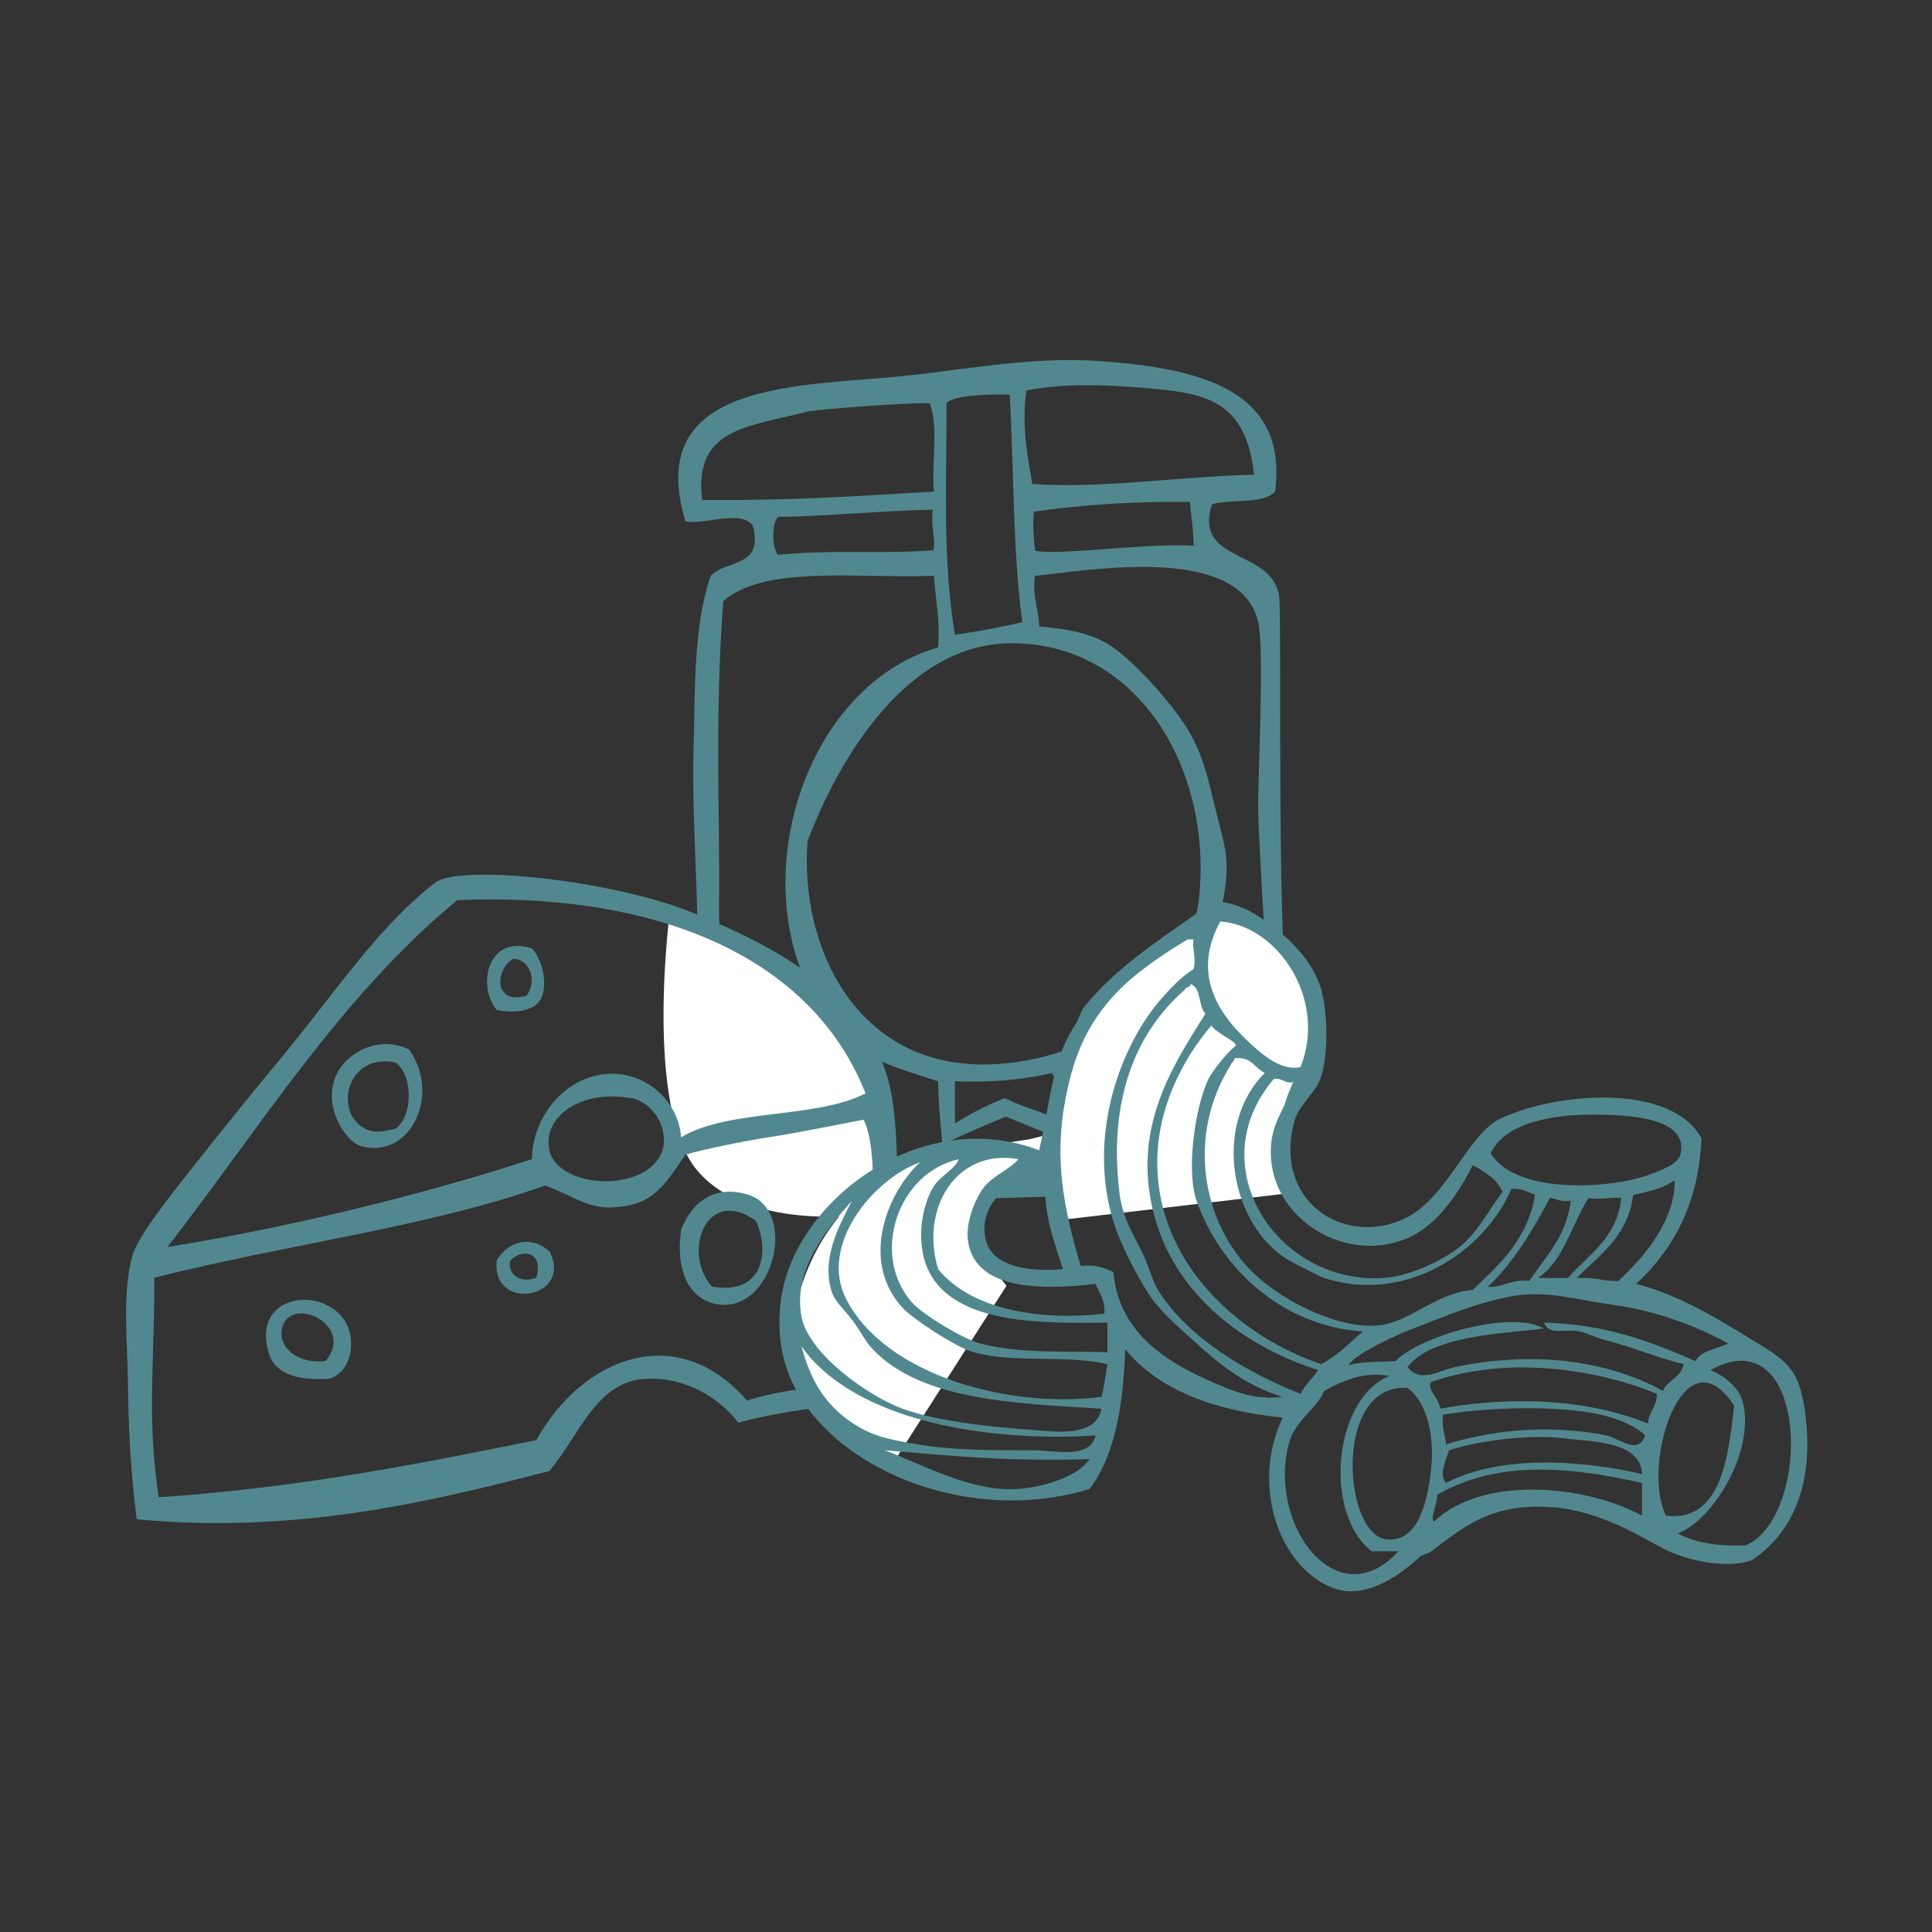 <?xml version="1.0" encoding="utf-8"?>
<!-- Generator: Adobe Illustrator 16.0.4, SVG Export Plug-In . SVG Version: 6.00 Build 0)  -->
<!DOCTYPE svg PUBLIC "-//W3C//DTD SVG 1.1//EN" "http://www.w3.org/Graphics/SVG/1.1/DTD/svg11.dtd">
<svg version="1.1" id="Ebene_1" xmlns="http://www.w3.org/2000/svg" xmlns:xlink="http://www.w3.org/1999/xlink" x="0px" y="0px"
	 width="100px" height="100px" viewBox="0 0 100 100" enable-background="new 0 0 100 100" xml:space="preserve">
<rect x="0" y="0" width="100" height="100" fill="#333333" stroke="none"/>
<path display="none" fill-rule="evenodd" clip-rule="evenodd" fill="#51888F" d="M78.05,53.632c0.251-1.961,1.469-3.557,1.92-5.04
	c1.952-6.414,1.241-12.856-1.68-17.76c-0.698-1.171-1.906-2.163-2.16-3.601c-0.361-2.045,0.179-4.658,0.24-6.719
	c0.065-2.205,0.492-4.428-0.72-6.48c-1.426-0.145-2.395,0.166-3.36,0.48c-0.081,6.008,0.865,13.016-2.64,15.84
	c-2.485,2.002-10.979,2.029-14.16,0.479c-5.276-2.569-6.165-10.603-6-17.04c-0.559-0.693-3.293-0.765-3.84,0
	c-0.655,4.771-1.473,10.77,0,15.12c-2.059,2.487-4.223,10.821-4.32,12c-0.345,4.136,1.03,6.573,2.4,9.36
	c1.35,2.746,3.106,5.229,3.359,8.159c0.021,0.243,0.019,0.479,0.029,0.719c-8.776,0.821-19.168,0.253-26.369-0.062
	c-0.74,1.046-1.298,2.456-1.68,3.84c-0.418,1.512-0.565,3.24-0.721,5.04c1.464,0.786,2.026,2.442,3.12,3.6
	c1.161,1.229,2.613,2.312,3.84,3.601c3.806,3.998,7.998,7.19,11.521,11.28c2.2-0.236,4.498,0.528,7.439,0.239
	c2.171-2.775,4.407-5.486,6.636-8.204c0.619,0.122,1.202,0.237,1.705,0.348c6.86,1.507,13.923,0.322,19.92-0.96
	c3.495-0.747,7.12-1.468,9.12-3.6C81.379,67.13,77.192,60.347,78.05,53.632z M46.85,51.472c1.777,0.315,3.555,0.87,4.801,0.48
	c-1.668-1.213-4.625-1.135-6-2.64c-0.695-1.955-2.102-3.674-2.4-6.001c-0.694-5.404,2.099-11.554,4.32-14.655
	C46.797,24.607,46.223,19,46.85,14c0.4,0,0.801,0,1.2,0c0.153,3-0.048,6.652,0.48,10.096c1.155,7.531,9.461,11.277,17.76,9.248
	c2.004-0.49,4.408-1.527,5.52-3.055c1.133-1.558,1.744-4.604,1.921-7.649c0.144-2.489-0.454-5.123,0.239-7.184
	c1.378,0.272,1.143,2.349,1.2,3.129c0.108,1.462-0.16,3.104-0.24,4.802c-0.062,1.35-0.382,3.066-0.239,4.083
	c0.18,1.289,1.551,2.589,2.399,4.081c1.867,3.282,3.292,7.116,2.641,12.481c-0.171,1.404-0.462,3.456-0.961,4.56
	c-0.029,0.065-0.918,1.398-0.96,1.44c-0.879,0.874-2.112,0.563-3.6,1.68c1.169,0.681,2.287-0.747,3.6-0.72
	c-2.45,5.786,0.71,13.046,1.44,18.72c-0.891,0.069-1.648,0.271-1.92,0.96c0.444,0.887,1.766-0.597,2.16,0.24
	c0.155,1.329-1.695,1.381-2.641,1.68c-3.497,1.106-7.605,1.919-11.76,2.16c-3.233,0.188-6.811,0.524-9.84,0.24
	c-0.44-0.041-0.892-0.113-1.348-0.197c2.651-3.294,5.245-6.645,7.647-10.187c0.278-1.519-0.869-8.909-3.12-7.919
	c-2.711,1.192-6.261,1.92-10.182,2.35C48.166,56.47,47.752,53.914,46.85,51.472z M59.87,63.889c-2.547,0.733-4.789,1.771-6.96,2.88
	c-0.742-2.138-1.573-4.187-1.92-6.72c2.723-0.236,4.946-0.974,7.199-1.68C59.71,59.248,59.668,61.69,59.87,63.889z M20.27,67.009
	c-0.234-2.874,0.395-4.886,1.681-6.239c1.616,0.463,4.187-0.027,5.76,0.479c-0.023,2.776-0.774,4.826-0.96,7.439
	C24.876,67.843,22.622,67.377,20.27,67.009z M32.99,80.449c-3.282-3.718-7.205-7.313-10.32-11.521
	c8.311,1.45,12.071,7.449,14.16,15.12C35.087,83.475,34.116,81.725,32.99,80.449z M43.55,85.249c-1.45-0.07-3.232,0.192-4.32-0.24
	c-1.725-7.475-5.7-12.699-11.52-16.08c-0.103-2.982,0.595-5.165,0.96-7.68c8.161,0.231,15.102-0.413,20.88-0.96
	c1.073,2.127,1.653,4.747,2.4,7.2c-0.587,1.164-1.737,1.439-2.641,2.399C46.024,73.383,44.409,79.153,43.55,85.249z M51.229,69.889
	c2.057-1.506,5.009-2.177,7.2-3.84c0.204-0.044,0.227,0.094,0.24,0.24c-3.642,5.799-8.153,10.726-12.48,15.84
	C46.471,77.703,47.993,72.26,51.229,69.889z M73.97,76.192c-3.979,1.046-8.65,2.155-13.68,2.159c-2.83,0.003-5.647-0.496-8.32-1.172
	c0.45-0.55,0.899-1.102,1.346-1.654c3.129,0.404,6.638,0.649,10.574,0.427c5.156-0.292,11.024-1.55,14.4-2.64
	c0.651-0.211,0.916-0.522,1.44-0.961c0.494,0.066,0.226,0.895,0.72,0.961C79.056,75.016,76.402,75.553,73.97,76.192z"/>
<g display="none">
	<path display="inline" fill-rule="evenodd" clip-rule="evenodd" fill="#51888F" d="M46.839,14.677
		c3.168-2.193,6.888-2.59,9.933-0.38c0.744,0.54,1.268,1.401,1.48,2.721c5.213-1.658,10.096,2.434,7.169,7.144
		c1.486,1.014,4.136,1.447,3.364,5.146c-0.188,1.543-1.405,2.219-2.926,2.341c-0.009,1.765,0.237,3.729,0.293,4.975
		c3.041,1.053,6.291,1.901,9.364,2.925c2.135,0.729,1.324,21.911,0.412,26.473c-0.709,1.926-5.98,4.155-8.899,4.838
		c0.22,3.635-0.122,5.715-0.292,9.364c-2.479,4.513-8.385,6.119-16.094,6.438c-8.479,0.35-16.19-0.233-22.532-2.343
		c-2.252-0.763-3.086-9.877-3.218-11.703c-0.428-5.895,0.062-12.017,0.293-17.85c0.263-6.665-0.273-12.692,0.292-19.312
		c-1.629-1.221-3.535-2.081-3.803-4.39c-0.407-3.5,2.486-7.133,6.437-7.021C26.24,12.54,41.452,5.81,46.839,14.677z M29.947,18.824
		c-0.404,1.834-0.338,4.392,0.406,6.284c-4.781-0.678-7.828,2.237-6.923,5.663c0.686,2.591,6.504,3.433,9.657,2.925
		c1.158,4.845-0.504,14.587,4.834,13.844c1.757-0.54,1.149-11.825,1.216-12.702c5.541,2.904,10.203-1.689,11.507-4.066
		c5.174-0.284,16.129,1.363,16.679-2.636c0.262-1.947-2.394-2.492-3.658-3.569c0.619-1.961,2.163-3.648,0.146-5.793
		c-2.105-1.505-3.941-0.659-6.498,0.117c-0.93-3.363-3.84-5.131-7.548-3.921c-1.483,0.484-2.52,1.354-3.511,2.341
		C44.74,8.691,31.298,12.675,29.947,18.824z M51.813,32.234c-2.406,3.278-6.63,6.07-11.413,4.682
		c0.067,4.278,1.801,12.768-3.511,12.58c-5.072-0.176-4.621-8.608-5.267-13.752c-1.463,0-2.926,0-4.389,0
		c0.225,11.574-0.423,21.341,0,30.14c0.111,2.325-0.185,5.135,0.293,7.022c1.395,5.521,6.545,6.236,13.46,6.73
		c3.021,0.218,6.441,0.214,9.071,0c5.495-0.443,13.495-2.364,14.923-6.145c0.74-1.954,0.132-5.194,0-8.192
		c-0.539-12.264,0.209-24.105-0.585-33.36C59.745,32.877,56.231,33.014,51.813,32.234z M66.444,41.011
		c2.896,0.72,4.416,1.191,5.835,2.306c0.845,0.664,0.793,3.93,0.895,5.596c0.243,3.957-0.275,11.372-0.658,14.641
		c-1.491,1.21-4.257,2.097-5.744,2.771c0.068,0.608-0.067,1.891,0.136,2.635c3.153-0.554,6.284-1.926,7.437-3.659
		c1.172-8.18,2.007-16.887,0.586-24.58c-2.686-0.925-5.404-1.814-8.486-2.341C66.444,39.257,66.444,40.134,66.444,41.011z
		 M66.737,64.421c2.221-0.315,3.613-0.971,4.765-2.354c0.405-2.229,1.044-12.857-0.376-17.837c-0.976-0.812-2.515-1.387-4.389-1.462
		C66.45,49.842,66.232,57.615,66.737,64.421z M65.083,75.312c-3.203,3.671-11.196,5.597-17.951,5.788
		c-4.532,0.13-9.897,0.362-13.333-0.855c-3.5-1.241-5.136-2.365-6.622-3.514c-0.338,1.487,0.744,3.986,1.216,5.541
		c2.635,1.217,5.947,2.297,11.715,2.632c9.349,0.545,20.709-0.633,24.288-4.095C65.421,79.637,65.556,76.596,65.083,75.312z"/>
	<path display="inline" fill-rule="evenodd" clip-rule="evenodd" fill="#51888F" d="M44.206,24.625
		c-1.552-1.312-1.877-4.097-4.682-4.389c-1.325-0.138-1.813,1.06-3.218,0.585c0.514-1.668,2.824-2.051,4.388-1.757
		C42.838,19.472,45.197,22.485,44.206,24.625z"/>
	<path display="inline" fill-rule="evenodd" clip-rule="evenodd" fill="#51888F" d="M57.08,40.72
		c0.857,7.545,0.554,19.091,0.879,26.922c0.076,1.844,0.57,5.711-0.586,5.559c-0.601,0.084-0.421-4.767-0.584-7.021
		c-0.549-7.57,0.234-16.312-0.878-25.166C55.827,40.541,56.771,39.433,57.08,40.72z"/>
	<path display="inline" fill-rule="evenodd" clip-rule="evenodd" fill="#51888F" d="M44.791,44.345c0.089-0.927,0.765-0.993,0.878,0
		c0.799,9.469,1.576,30.63,0.877,30.725c-1.396-0.163-1.17-3.95-1.17-5.852c0-8.975-0.385-17.508-0.585-23.994
		C44.791,44.931,44.791,44.638,44.791,44.345z"/>
	<path display="inline" fill-rule="evenodd" clip-rule="evenodd" fill="#51888F" d="M34.339,51.865
		c0.33-0.313,0.669-0.29,0.878,0.472c-0.646,5.752,1.622,20.946,0.795,21.066c-1.403,0.016-1.35-4.336-1.463-7.022
		c-0.136-3.202-0.519-6.446-0.585-9.365C33.923,55.229,33.867,53.107,34.339,51.865z"/>
</g>
<g display="none">
	<g display="inline">
		<path fill-rule="evenodd" clip-rule="evenodd" fill="#51888F" d="M41.196,40.232c-5.387,0.525-5.444-6.097-2.358-9.771
			c1.628-1.936,4.569-3.244,6.455-5.218c2.195-2.294,5.331-7.29,2.824-10.28c-1.793-2.141-6.236-1.735-7.6,0.028
			c-0.991,1.286-0.399,4.349-0.889,4.801c-1.37-0.29-1.855-4.092-0.103-5.877c2.251-2.294,7.934-2.364,9.999,0.415
			c0.786,1.056,1.352,3.667,0.778,6.25c-1.61,7.223-12.255,8.093-11.693,15.399C38.736,37.62,40.591,39.062,41.196,40.232z"/>
		<path fill-rule="evenodd" clip-rule="evenodd" fill="#51888F" d="M55.271,17.332c0.302,0.165,0.604,0.328,0.661,0.72
			c3.052,9.084-9.377,11.442-10.639,15.925c-0.636,2.265,0.394,3.469,1.104,5.779c-2.559-0.119-3.529-5.053-1.754-7.668
			c1.769-2.607,6.659-3.97,8.935-7.229C55.096,22.688,54.954,20.714,55.271,17.332z"/>
		<path fill-rule="evenodd" clip-rule="evenodd" fill="#51888F" d="M74.403,45.135c0.041,2.444-0.575,5.454-1.243,7.13
			c3.669-1.709,10.644-2.646,11.321,1.853c0.278,1.852-0.96,4.27-2.312,5.774c-3.473,3.869-11.69,7.648-15.255,9.729
			c-1.002,2.632-2.507,4.719-3.747,7.097c1.776-0.047,3.007,0.669,4.202,1.812c-0.809,7.845-14.351,8.045-28.448,8.231
			c-3.93,0.052-8.924-0.227-12.385-1.204c-3.889-1.099-6.784-3.06-6.635-6.49c1.001-1.556,3.118-1.896,5.27-2.2
			c-6.489-7.735-11.692-16.65-11.152-30.856c16.34-1.646,33.604-1.261,50.48-1.355C68.476,44.631,71.653,44.489,74.403,45.135z
			 M16.587,47.801c-0.515,8.887,1.815,13.994,5.177,19.599c1.833,3.057,4.607,7.249,6.953,8.786
			c2.749,0.404,7.178,0.55,10.617,0.578c7.472,0.062,14.773,0.474,20.596,0.068c5.535-8.544,9.847-18.473,12.047-29.758
			C55.32,45.538,26.856,47.317,16.587,47.801z M76.567,61.731c2.227-1.613,6.362-4.556,5.817-7.012
			c-0.882-3.974-7.583-1.059-10.027,0.273c-0.756,4.228-2.597,7.268-3.577,11.251C71,65.299,73.621,63.868,76.567,61.731z
			 M46.344,78.854c-9.091,0.161-21.428-1.939-24.061,1.002c0.61,5.144,14.131,4.692,23.645,4.435
			c8.186-0.221,16.127,0.45,18.861-5.09C62.678,78.043,49.959,78.79,46.344,78.854z"/>
	</g>
	<path display="inline" fill-rule="evenodd" clip-rule="evenodd" fill="#51888F" d="M50.069,50.658
		c2.583,1.432,3.569,3.928,3.857,6.781c0.883,8.727-9.312,20.071-17.161,14.601c-4.485-3.125-1.633-14.311,1.994-18.13
		C41.445,51.087,45.666,49.98,50.069,50.658z M51.878,56.94c-0.756-4.272-5.459-5.87-9.364-3.701
		c-3.861,2.146-5.006,6.48-5.938,13.412c2.536-1.706,4.696-3.819,7.66-5.062c0.712-1.671,0.782-4.045,2.667-4.441
		c1.911,7.715-7.738,6.541-8.398,12.897C45.272,74.964,53.071,63.666,51.878,56.94z"/>
</g>
<path display="none" fill-rule="evenodd" clip-rule="evenodd" fill="#51888F" d="M33.867,10.017
	c1.989-0.092,2.051,2.144,3.817,2.952c2.385,1.093,20.488-3.574,26.407,3.877c2.41,3.032,1.949,6.545-0.209,11.002
	c1.323,0.068,3.616-0.23,4.24,0.69c0.587,4.251-1.076,8.804-0.966,13.687c2.408-1.156,6.737-2.086,8.75-0.389
	c2.736,2.304-1.279,10.652-3.063,14.879c-2.171,5.15-4.079,10.375-10.148,10.692c-1.457,5.3-2.122,11.513-3.849,16.503
	c-7.676,3.162-26.061,3.771-34.836-0.782c-1.304-7.546-1.248-18.225-2.026-28.325c-0.654-8.458-1.343-15.943-1.572-25.271
	c-0.046-0.918,1.625-0.64,2.391-1.057C18.834,21.72,31.834,17.061,33.867,10.017z M57.977,15.408
	c-5.601-2.004-14.189,0.331-19.788-0.511c-0.84,0.001-2.089-0.977-3.481-1.671c1.601,7.937,24.824,1.189,22.374,14.865
	c1.577-0.035,2.692-0.035,4.363-0.025C63.9,22.356,62.746,17.113,57.977,15.408z M24.847,28.5c4.144,0.065,5.939,0.366,9.728,0.017
	c1.09-5.659,2.09-10.403-1.955-13.133C30.708,19.969,21.133,22.031,24.847,28.5z M36.267,28.301
	c5.172,0.435,12.853,0.571,19.121-0.316c0.556-1.253,1.113-2.853-1.184-5.29c-1.858-1.972-11.349-2.298-17.754-5.362
	C39.582,21.999,35.484,24.655,36.267,28.301z M24.375,63.696c0.194,3.921,1.003,16.375,1.446,17.547
	c3.507,2.405,7.382,2.352,11.899,2.517c7.399,0.27,13.468,0.625,19.598-1.973c3.438-16.701,7.36-33.815,8.636-51.055
	c-14.589-0.688-29.183-0.018-43.276-0.036C22.882,42.996,23.899,54.034,24.375,63.696z M66.586,45.538
	c-1.897,6.677-2.412,12.753-3.75,19.865c4.865-0.411,5.804-4.403,7.646-8.519c1.679-3.75,5.445-11.283,3.774-12.954
	C73.282,42.12,68.292,44.271,66.586,45.538z"/>
<g display="none">
	<path display="inline" fill-rule="evenodd" clip-rule="evenodd" fill="#51888F" d="M48.039,15.098
		c1.622-0.115,2.448,0.502,3.027,1.377c0.468,2.269-0.795,3.383-1.928,4.291c-0.673-1.255,1.474-1.059,1.137-3.547
		C49.984,15.349,47.931,15.852,48.039,15.098z"/>
	<path display="inline" fill-rule="evenodd" clip-rule="evenodd" fill="#51888F" d="M53.859,60.359
		c0.121,6.706-2.999,10.281-7.28,11.544c-8.247,0.522-13.361-7.155-11.326-14.187c1.123-3.879,4.375-9.268,9.509-9.171
		C51.856,48.68,53.788,56.392,53.859,60.359z M43.474,49.854c-4.095,0.604-7.292,6.668-7.208,10.953
		c0.104,5.475,4.908,10.755,10.562,9.442c3.295-0.764,5.367-4.24,5.867-7.822c0.487-3.478-0.834-8.413-2.85-10.338
		C48.146,50.468,45.118,49.612,43.474,49.854z"/>
	<path display="inline" fill-rule="evenodd" clip-rule="evenodd" fill="#51888F" d="M52.247,22.348
		c1.173-0.126,1.802,0.126,1.886,0.796c-0.084,0.629-1.09,0.419-1.915,0.294c-0.576,4.604-0.471,9.995,0.196,14.459
		c1.383,0.754,4.1,2.255,4.885,2.857c1.802,1.38,4.59,2.834,6.256,4.551c3.897,4.019,6.264,9.295,6.903,16.351
		c0.574,6.327-2.461,12.91-4.397,17.525c-0.491,1.167-1.618,4.15-2.961,4.515c-1.18,0.318-2.592,0.174-3.853,0.389
		c-0.866,0.148-7.21,0.586-9.751,0.714c-7.015,0.352-14.231,0.349-23.021-0.733c-5.324-6.688-10.51-17.589-6.528-28.113
		c0.352-0.936,2.897-5.368,3.527-6.289c3.753-5.477,10.274-9.377,16.018-12.549c0.086-4.99-0.453-8.464-0.113-13.383
		c-1.19-0.154-2.263,0.252-2.263-0.335c-0.042-0.503,0.419-0.88,2.096-0.713c-1.635-1.341-2.901-2.597-2.97-4.106
		c-0.412-9.014,18.938-10.104,18.184-0.189C54.305,19.985,53.582,21.207,52.247,22.348z M52.901,18.083
		c0.735-7.418-14.75-6.763-15.083-0.735c-0.132,2.389,2.384,3.968,3.417,5.228c1.685,0.236,6.33,0.16,8.97-0.225
		C51.418,20.426,52.692,20.187,52.901,18.083z M41.195,23.855c-0.495,2.324-0.826,6.298-0.02,8.703
		c2.529-0.787,5.533-0.32,9.24-0.729c0.184-2.536-0.101-3.93-0.096-5.711c-2.64-0.042-6.287,0.378-7.398-0.161
		c-0.095-1.214,1.45-0.593,2.071-0.703c1.068-0.188,5.398-0.207,5.369-0.351c-0.042-0.21,0.042-0.713,0.05-1.012
		C47.613,23.512,45.035,24.271,41.195,23.855z M40.878,33.831c0.015,1.226-0.344,2.803,0.405,3.34
		c3.168-0.482,6.381-0.931,9.455,0.558c0.301-1.493-0.079-3.029-0.364-4.621C46.569,33.215,43.665,32.999,40.878,33.831z
		 M66.629,53.34C63.2,45.942,54.77,39.918,47.218,38.902c-6.14-0.828-9.757,0.753-13.466,3.185
		c-4.154,2.723-6.936,5.215-9.564,9.391c-2.747,4.358-5.177,10.022-3.806,14.983c0.432,1.562,1.688,6.567,2.065,7.492
		c0.465,1.135,0.875,2.159,1.438,3.116c1.108,1.938,1.991,3.239,3.469,4.832c11.315,1.928,23.174,0.896,35.031,0.234
		C67.711,74.465,71.103,62.992,66.629,53.34z"/>
</g>
<path display="none" fill-rule="evenodd" clip-rule="evenodd" fill="#FFFFFF" d="M59.288,60.415c0,0,7.656-0.614,11.399-0.839
	c3.744-0.223,9.723,0.058,9.723,0.058s-2.403,22.407-4.694,23.805C73.425,84.835,64.95,86,63.199,82.04
	C60.853,76.733,59.288,60.415,59.288,60.415z"/>
<g display="none">
	<path display="inline" fill-rule="evenodd" clip-rule="evenodd" fill="#51888F" d="M80.937,58.542
		c0.631,5.879-1.269,11.638-2.388,17.907c-0.674,3.775-1.004,7.104-3.879,8.655c-2.375,1.281-8.862,0.887-10.747-0.596
		c-3.356-2.641-3.427-8.632-4.178-14.326c-0.526-4.002-1.169-8.314-1.194-10.449C65.072,58.34,72.967,57.944,80.937,58.542z
		 M60.043,61.227c1.008,5.275,0.837,14.305,3.436,15.938c2.19,1.378,11.776,1.551,13.16-1.634c1.643-3.782,2.387-9.561,2.807-15.2
		C73.08,60.147,66.603,60.592,60.043,61.227z M66.908,79.135c-1.377-0.165-2.926-0.628-4.267-1.089
		c0.461,2.263,1.215,4.316,3.373,5.565c6.755,1.795,10.29,0.386,11.002-6.488C75.088,79.303,70.639,79.584,66.908,79.135z"/>
	<path display="inline" fill-rule="evenodd" clip-rule="evenodd" fill="#51888F" d="M76.471,66.855
		c0.063-0.692,0.713-0.922,0.963-0.271c-0.285,4.999-2.543,9.578-7.163,9.252c-0.212-0.684,1.666-1.119,2.685-1.492
		C75.248,72.953,75.97,70.035,76.471,66.855z"/>
</g>
<g display="none">
	<path display="inline" fill-rule="evenodd" clip-rule="evenodd" fill="#51888F" d="M48.569,53.362
		c0.432-0.054,0.445,0.273,0.784,0.308c-1.268,8.268-0.223,19.557-9.407,17.382c-0.062-1.045,2.841-0.517,4.335-1.383
		C48.348,67.308,47.041,58.661,48.569,53.362z"/>
	<path display="inline" fill-rule="evenodd" clip-rule="evenodd" fill="#51888F" d="M61.333,16.96
		c-3.539,1.27-8.148,2.689-13.494,3.317c-0.735,0.963-1.063,2.627-1.433,3.996c2.353,0.124,9.246-0.536,9.711,0.952
		c-0.068,11.645-2.083,25.473-3.472,37.138c-0.553,4.635-0.928,9.259-1.735,13.239c-0.775,3.826-1.942,7.119-5.215,8.264
		c-1.884,0.659-5.567,0.522-8.282,0.384c-3.188-0.168-6.936-0.731-8.146-2.278c-1.405-1.791-2.505-8.74-2.905-11.074
		c-2.381-13.869-2.989-44.684-2.452-46.497c0.826-0.374,11.987-0.461,17.17-0.003c0.661-2.146,0.13-5.466,1.868-7.566
		c1.904-2.296,5.318-2.141,9.212-2.997c2.468-0.545,5.123-1.321,7.287-1.571C60.522,12.139,61.637,16.597,61.333,16.96z
		 M59.325,13.336c-3.591,0.701-9.7,2.104-12.259,2.394c-0.061,1.156,0.724,2.364,0.949,3.261c4.487-0.647,8.541-1.344,12.217-2.889
		C60.176,15.475,59.512,13.842,59.325,13.336z M44.466,16.968c0.161,1.122,1.687,1.94,2.312,2.642
		c-0.083-1.238-0.619-2.394-0.826-3.343C45.489,16.223,44.711,16.771,44.466,16.968z M46.199,20.436
		c-0.33-0.537-1.887-2.046-2.353-2.436c-0.186-0.155-0.578,0.743-0.578,1.238C43.863,19.726,45.746,20.683,46.199,20.436z
		 M45.746,21.55c-0.537-0.578-2.146-1.362-2.683-1.568c-0.097,0.255-0.339,1.088-0.124,1.196
		C43.682,21.55,45.649,21.748,45.746,21.55z M42.237,24.15c0.621,0.03,2.559-0.031,3.178,0c0.028-0.533,0.345-0.871,0.372-1.404
		c-0.58-0.235-2.435-0.687-3.261-0.701C42.49,22.754,42.274,23.44,42.237,24.15z M45.697,25.768
		c-0.647,4.615-1.278,9.251-1.776,14.035c3.22-0.089,6.308-0.321,9.36-0.595c0.229-4.533,0.535-8.679,0.671-13.292
		C50.402,25.576,49.188,26.083,45.697,25.768z M41.989,25.842c-0.867,4.466-1.351,9.112-1.802,14.039
		c0.974,0.049,1.95,0.099,2.923,0.147c-0.126-4.676,1.373-8.885,1.727-14.269C44.012,25.719,42.938,25.76,41.989,25.842z
		 M25.703,25.824c-0.461,5.069-0.14,9.429,0.101,13.862c6.061,0.282,7.748,0.35,13.041,0.392c1.009-4.532,1.769-10.514,2.053-14.287
		C36.33,25.703,31.334,25.771,25.703,25.824z M25.738,41.018c0.084,5.96,0.279,14.732,0.841,20.297
		c0.2,1.975,0.401,4.562,0.755,6.168c0.637,2.896,2.356,6.017,4.437,7.154c2.259,1.235,9.96,1.674,13.149,0.653
		c2.064-0.66,3.695-2.796,4.039-3.253c1.134-1.506,1.15-3.607,1.52-5.194c0.365-1.569,2.193-19.215,2.751-26.416
		C43.764,41.857,34.464,41.692,25.738,41.018z M28.451,73.722c-0.042,1.114,0.908,4.623,1.238,5.944
		c0.785,2.063,1.503,2.463,5.201,3.054c5.159,0.826,11.694,0.743,13.222-2.724c0.729-1.981,1.83-5.089,1.338-7.133
		C46.891,78.762,32.744,77.767,28.451,73.722z"/>
</g>
<path display="none" fill-rule="evenodd" clip-rule="evenodd" fill="#FFFFFF" d="M48.552,35.748c0,0,3.137-0.714,5.778-0.714
	s14.089-0.496,14.419,0.549s-0.44,2.807-0.44,2.807s0.605,0.386,0.33,1.433c-0.275,1.044-0.55,1.924-0.55,1.924
	s2.311,1.652,3.302,3.689c0.991,2.035,1.871,10.069,1.761,13.427c-0.109,3.358,0,20.308-0.495,21.905
	c-0.496,1.595-2.037,3.575-2.972,3.852c-0.935,0.275-16.84,0.66-19.042,0.11c-2.201-0.551-4.678-1.871-4.898-4.127
	c-0.22-2.258-0.55-26.748-0.385-29.5c0.165-2.751,1.981-5.229,3.137-6.55c1.155-1.32,1.541-2.642,1.541-2.642
	s-1.21-1.54-1.045-2.146c0.165-0.604-0.275-1.705-0.275-1.705S47.562,36.463,48.552,35.748z"/>
<g display="none">
	<path display="inline" fill-rule="evenodd" clip-rule="evenodd" fill="#51888F" d="M73.788,64.386
		c-0.058-6.818,1.008-13.492-1.393-18.691c-0.612-1.328-2.214-3.507-3.37-4.167c0.784-0.372,1.156-2.312,0.221-2.918
		c0.439-0.715,0.882-2.11,0.398-3.067c-0.25-0.859-1.94-1.032-2.848-1.114c1.511-3.933,4.257-7.197,4.728-12.294
		c-0.824-1.042-3.006-0.87-4.841-1.01c-0.359,0.118-0.617,0.349-0.773,0.692c-1.658,4.373-3.406,7.823-5.057,12.363
		c-4.699,0.068-12.135-0.371-12.846,1.073c-0.663,1.062-0.61,3.026,0.711,3.908c-1.156,0.385-0.578,2.902,0.221,3.137
		c-0.716,1.045-1.654,2.508-2.259,3.411c-0.573,0.857-1.394,1.922-1.63,2.848c-0.352,1.372-0.411,4.253-0.548,5.355
		c-0.809,6.493-0.061,15.554,0.467,22.067c0.247,3.064-0.078,6.306,0.792,7.639c1.211,1.854,6.156,1.995,9.341,2.321
		c3.207,0.326,16.345-0.495,17.338-2.039C74.033,82.196,73.828,69.178,73.788,64.386z M68.529,43.013
		c2.642,1.403,3.344,5.544,3.55,8.297c-3.577,0.484-7.327,0.773-11.365,0.74c0,0,2.325-7.185,2.76-8.819
		C66.478,43.16,67.208,43.124,68.529,43.013z M56.972,49.425c0.641,0.663,1.177,1.66,1.431,2.669
		c-0.437,0.117-1.568,0.082-2.284,0.11C56.367,50.993,56.89,50.306,56.972,49.425z M57.311,48.27
		c0.623-1.205,1.026-2.659,1.686-3.822c0.48,1.042,1.141,2.252,1.966,3.849c-0.193,1.02-0.936,3.661-0.936,3.661
		c-0.151,0-0.753,0.005-0.908,0C58.696,50.555,57.988,49.441,57.311,48.27z M50.36,41.264c-0.817-0.108-1.023-1.512-0.569-1.883
		c2.435,0.082,13.276-0.103,18.368,0c0.371,0.908,0.243,1.609-1.28,1.816C62.979,41.727,54.597,42.18,50.36,41.264z M62.448,43.398
		c-0.105,1.7-0.605,2.449-1.162,3.871c-0.517-1.229-1.224-2.417-1.562-3.815C60.604,43.426,61.477,43.262,62.448,43.398z
		 M66.961,22.128c0.744-0.253,2.291,0.402,3.302,0.536c-0.306,1.821-1.115,3.591-1.857,5.324
		C67.869,26.75,66.913,23.299,66.961,22.128z M66.259,23.572c0.496,1.692,0.991,3.632,1.527,5.283
		c-0.372,1.486-0.961,3.451-1.775,4.623c-1.005-1.086-1.403-2.601-2.064-3.839C64.649,27.658,65.462,24.807,66.259,23.572z
		 M63.288,30.342c0.646,1.2,1.77,2.405,2.063,3.921c-1.03-0.204-2.512-0.394-3.343-0.372C62.544,32.487,62.875,31.703,63.288,30.342
		z M49.295,35.955c1.756-1.02,16.523-0.454,18.988,0.199c0.412,0.461,0.33,1.534-0.303,2.07c-5.462,0.854-12.881-0.396-18.675,0.042
		C48.717,37.275,48.758,36.532,49.295,35.955z M50.752,43c3.078,0.281,4.513,0.305,7.567,0.429c-1.054,2.972-2.176,5.87-3.195,8.879
		c-2.227,0.132-5.818,0.208-8.831,0.237C46.442,47.865,48.346,45.151,50.752,43z M72.517,73.864
		c-0.091,2.236-0.984,9.027-1.346,9.269c-1.024,0.681-5.237,1.139-7.333,1.262c-5.798,0.338-13.308,0.891-17.033-1.942
		c-0.609-9.054-1.711-17.594-0.825-28.702c9.08-0.6,17.36-0.225,26.016-1.161c0.289,0.908,0.271,1.999,0.335,2.897
		C72.732,61.045,72.756,67.928,72.517,73.864z"/>
	<path display="inline" fill-rule="evenodd" clip-rule="evenodd" fill="#51888F" d="M69.025,63.32
		c-0.11,0.771-0.034,2.207,0.042,3.589c0.202,3.743-0.121,12.044-0.647,12.922c-0.495,0.825-4.127,0.937-4.102,1.749
		c0.139,0.616,4.545-0.104,5.092-1.309c0.55-1.212,0.993-13.502,0.352-16.997C69.63,62.714,69.08,62.771,69.025,63.32z"/>
</g>
<path display="none" fill-rule="evenodd" clip-rule="evenodd" fill="#51888F" d="M59.583,17.494
	c0.724,0.901,1.074,2.158,0.863,3.943c4.165-0.242,9.718,0.013,11.673,0.979c1.104,1.668-0.044,5.717-0.228,9.479
	c2.012,0.093,4.926,0.009,6.17,1.162c1.941,3.321-1.223,15.598-1.479,16.937c-0.339,1.761-1.698,8.608-2.85,10.297
	c-1.501,2.199-2.958,2.869-6.034,2.295c-0.409,2.953-2.295,10.03-4.59,12.325c0.68,1.358,0.519,4.321,0.085,5.694
	c-1.02,3.229-4.93,3.569-10.709,3.994c-4.976,0.367-9.923,0.263-14.449-1.53c-1.662-1.581-1.786-4.375-1.785-6.969
	c-4.25-2.55-6.983-17.672-8.029-24.922c-0.55-3.814-0.988-7.634-1.61-11.803c-0.77-5.152-1.249-11.064-0.815-16.675
	c2.641-1.474,21.356-1.348,25.822-0.872C52.825,17.343,55.956,15.359,59.583,17.494z M53.585,21.562
	c2.44,0.015,3.26-0.202,5.229-0.172C60.566,16.919,53.156,17.562,53.585,21.562z M53.165,23.575
	c-0.001,4.508-1.151,8.437-1.336,13.28c0.895,0.744,1.858,1.421,1.535,3.311c1.144,0.401,2.259,0.831,2.552,2.035
	c-1.354,4.395-2.068,9.47-4.299,12.934c-4.062-0.062-7.653-0.311-10.383-2.266c-0.669-2.083,0.419-4.939,1.201-7.475
	c0.81-2.627,1.382-5.217,2.515-7.201c2.663,0.566,3.457-1.644,5.584-1.702c0.646-4.521,0.742-9.205,1.038-13.03
	c-8.497,0.16-16.258-0.032-23.854,0.603c-0.201,7.655,0.885,16.033,1.99,23.989c1.459,10.496,3.145,21.334,8.262,26.923
	c8.125,0.661,16.274,1.163,23.21-0.947c0.979-0.757,2.787-6.459,3.178-8.069c0.756-3.118,1.196-6.624,1.929-10.064
	c2.108-9.887,3.961-20.74,3.87-31.559C65.413,22.72,56.48,23.404,53.165,23.575z M71.824,34.181
	c-0.029,0.417-1.768,12.483-2.822,18.202c-0.499,2.712-1.217,6.077-0.878,7.74c2.295,0.935,3.826,0.672,5.1-3.74
	c0.53-1.836,1.759-8.778,2.125-10.454c0.873-3.989,1.785-9.52,1.034-11.287C75.428,33.958,73.31,34.366,71.824,34.181z
	 M51.919,40.688c-0.227-5.838-3.967,0.281-6.05-1.069c-1.391,3.683-2.88,7.343-3.243,12.118c2.509,1.07,4.696,1.422,8.103,1.755
	c1.697-3.072,2.987-7.837,3.229-11.349C53.108,41.649,52.205,41.688,51.919,40.688z M37.866,76.696
	c-0.039,2.151,0.211,3.36,1.227,4.519c4.468,2.026,14.39,2.436,20.787,0.24c1.275-0.68,2.864-2.873,1.615-5.438
	C57.16,77.886,46.707,77.547,37.866,76.696z"/>
<path display="none" fill-rule="evenodd" clip-rule="evenodd" fill="#51888F" d="M65.648,43.525c-0.26,1.245-0.101,7.088-0.595,8.24
	c-1.262,2.943-1.182,19.614-2.576,28.65c-0.6,0.964-7.356,3.035-13.458,3.26c-5.73,0.211-8.55-0.475-11.303-1.682
	c-1.266-0.555-2.405-0.97-3.364-1.631c-1.315-7.412-2.156-19.924-2.577-26.285c-0.106-1.61-1.149-3.379-1.262-4.89
	c-0.111-1.495-0.379-5.269-0.435-6.998c-0.055-1.716-0.081-3.552-0.125-5.232c-0.1-3.714-0.703-8.272-0.258-10.212
	c9.649-0.688,15.454-0.548,22.372-0.636c1.104-7.046,6.98-11.058,12.828-11.829c5.573-0.736,9.74,1.943,11.086,2.852
	c3.923,2.645,4.977,8.656,4.415,13.298C79.473,38.064,73.269,43.262,65.648,43.525z M65.684,42.46
	c7.413-0.42,13.382-6.337,13.735-12.799c0.242-4.428-1.217-9.478-4.451-11.807c-3.501-2.521-9.021-2.995-13.408-1.562
	c-2.63,0.859-6.917,3.876-8.178,9.869l1.525-0.104c0.473-2.366,1.912-5.24,2.833-6.119c4.75-4.53,14.49-4.407,18.402,0.932
	c1.278,1.747,2.307,4.836,2.329,6.776c0.065,6.089-5.532,12.763-12.892,13.341L65.684,42.46z M61.978,18.789
	c0.04,1.774,2.848,6.59,4.123,5.579c0.007-2.114-0.022-4.948-0.101-6.446C64.62,17.646,63.082,17.685,61.978,18.789z M71.407,21.007
	c-0.113-1.459-2.174-3.4-3.87-2.967c-0.236,1.813-0.312,3.884-0.193,6.357C69.1,25.156,71.579,23.2,71.407,21.007z M72.229,21.825
	c1.197-0.325,1.893-0.868,2.76-0.749c-0.171-0.705-2.105-2.635-3.194-1.933C71.993,19.735,72.266,20.979,72.229,21.825z
	 M58.508,21.076c0.966-0.11,2.523,0.709,3.667,1.262c-0.709-1.262-1.104-2.8-1.144-3.352C60.164,19.302,58.745,20.305,58.508,21.076
	z M69.003,27.922c2.083,1.002,5.828,0.015,7.208-1.917c0.552-1.656-0.178-3.005-1.095-3.914
	C71.522,22.401,69.909,24.789,69.003,27.922z M56.221,25.847c2.106,0.333,4.9,0.231,7.294,0.039
	c-0.986-2.405-3.076-3.982-5.599-3.863C56.97,22.811,56.537,23.757,56.221,25.847z M64.578,25.577
	c-0.294,1.253,0.706,1.272,0.948,2.015c0.302,1.692-0.247,2.69,0.913,3.506c0.35-1.163,1.586-1.396,2.05-2.441
	c-0.873-0.861,0.433-2.62,0.07-2.984C67.595,25.117,65.625,25.398,64.578,25.577z M74.254,28.634
	c1.577,0.21,2.265,1.065,2.891,1.524c0.525-1.157,0.913-3.498-0.315-4.627C77.141,27.303,75.936,27.792,74.254,28.634z
	 M31.409,28.03c-0.423,2.339-0.055,5.86,0.156,9.33c11.198,1.052,22.15,1.029,32.069,0.105c0.063-3.098,0.997-6.456,0.388-9.413
	C51.966,27.081,37.664,28.318,31.409,28.03z M69.46,29.676c0.968,1.994,2.572,3.859,4.898,4.293c1.08-0.476,2.06-1.477,1.932-3.312
	C75.157,28.962,71.762,29.728,69.46,29.676z M67.183,31.13c-0.04,2.484,0.789,5.008,1.064,7.688c1.48,0.107,2.287-0.473,2.957-1.024
	c0.425-3.729-1.757-5.269-3.005-7.401C67.813,30.539,67.34,30.854,67.183,31.13z M65.736,39.795c0.461,0.01,0.895-0.148,1.525-0.503
	c-0.219-2.062-0.658-5.831-1.38-7.413C65.72,33.208,64.782,38.19,65.736,39.795z M72.269,37.045
	c1.104-0.671,1.972-1.184,2.287-2.484c-0.963,0.025-2.05-0.118-3.076-1.183C71.618,34.301,71.958,35.329,72.269,37.045z
	 M63.764,39.001c-0.011-0.151-0.031-0.296-0.244-0.254c-10.748,1.188-21.417,0.715-31.955-0.125
	c0.372,4.952,0.052,7.728,0.802,12.087c2.78,0.833,4.498,2.682,5.351,5.353c0.843-1.762,1.424-3.758,3.584-4.147
	c2.674-0.482,5.544,1.333,6.902,2.903c1.056-2.393,4.049-3.484,7.529-2.563c1.224,0.404,1.855,1.141,2.927,2.561
	c1.092-1.998,2.58-3.585,5.319-3.858C64.08,46.806,64.272,42.569,63.764,39.001z M58.535,74.37c1.127-0.054,2.609-3.142,2.839-4.048
	c1.104-4.362,1.38-11.525,1.829-18.14C55.844,54.167,58.678,68.042,58.535,74.37z M33.615,58.599
	c0.894,8.149-0.105,13.879,4.432,15.147c-0.21-2.413-0.094-5.262-0.304-8.222c-0.407-5.749-0.75-12.104-4.67-13.056
	C33.066,52.718,33.3,55.655,33.615,58.599z M57.872,56.537c-0.816-4.046-8.011-4.633-9.449-0.471
	c-0.083,6.728,0.042,13.253,0.283,19.673c3.241,0.003,6.419-0.069,8.737-1.037C57.17,68.886,56.634,62.666,57.872,56.537z
	 M41.023,53.153c-1.609,0.373-2.592,2.677-2.849,4.663c-0.502,3.884,1.35,13.376,1.094,16.954c2.618,0.865,5.101,1.595,8.437,1.195
	c-0.075-6.511-0.515-13.926-0.023-20.168C46.162,54.398,43.863,52.491,41.023,53.153z M58.658,75.976
	c-0.132,0.619,0.011,3.063-0.105,4.478c0.917-0.057,1.717-0.457,2.715-0.825c0.337-3.337,0.736-6.52,0.526-8.359
	C61.428,73.519,60.112,74.477,58.658,75.976z M35.067,73.428c0.02,1.521,0.02,3.992,0.598,5.885c0.683,0.842,1.787,1.104,2.97,1.168
	c-0.079-1.708-0.491-3.098-0.38-4.987C37.133,74.971,35.928,74.37,35.067,73.428z M49.174,76.996
	c-0.336,1.274,0.388,3.478,0.12,5.479c3.248-0.165,5.298-0.848,8.003-1.553c0.179-1.519,0.498-3.852,0.118-4.976
	C55.105,76.755,52.064,76.797,49.174,76.996z M39.862,81.257c2.901,0.843,4.583,1.105,8.437,1.195
	c0.004-1.949-0.105-3.793-0.369-5.485c-2.853,0.626-6.281-0.118-8.441-0.946C39.346,77.368,39.766,79.576,39.862,81.257z"/>
<path display="none" fill-rule="evenodd" clip-rule="evenodd" fill="#51888F" d="M41.418,17.3c1.607-0.747,3.027,0.235,2.675,1.976
	c1.334-0.321,2.158,0.784,2.403,1.971c0.677-2.292,2.042-3.983,3.645-3.997c1.78,0.123,2.058,1.587,2.096,3.324
	c3.09-0.993,3.293,2.177,3.232,4.438c0.874-0.741,2.074-1.176,3.438-0.711c0.273-1.828,4.328-1.269,3.786,3.081
	c1.02-0.177,2.421-0.517,2.989,0.349c1.357-3.046,5.363-2.791,4.881,0.942c1.521,0.417,3.215,1.331,3.206,2.535
	c-0.072,0.843-0.4,1.335-0.728,1.882c0.972,0.85,4.175,1.091,1.365,4.638c1.801,1.802,0.12,4.518-0.818,4.556
	c0.518,1.378,0.3,2.676-1.276,3.331c-1.29,0.572-1.617-0.246-2.43-0.877c-0.345,1.48-1.224,12.275-1.465,14.681
	c-0.559,5.615-1.423,11.245-2.597,16.288c1.663-0.267,5.253-0.955,5.68,1.779c-0.15,1.475-0.805,2.129-1.704,2.683
	c0.933,1.347,0.284,3.421-0.657,4.344c-1.623,0.604-2.646-0.312-3.738-1.076c-0.437,0.492-0.91,0.933-1.438,0.944
	c-0.527,0.011-1.374-0.371-1.946-1.135c-1.209-0.23-2.356,0.191-3.459-0.638c-3.156,0.397-12.86,0.397-14.179,0.183
	c-3.932-0.637-7.752-0.74-8.15-1.484c-1.31-2.455-6.291-28.001-7.018-34.335c-0.164-1.434-1.25-3.322,0.306-4.468
	c-1.31-0.41-2.374-2.948,0.203-4.787c-2.741-1.926-1.978-5.479,0.167-6.537c-2.171-2.348-0.861-6.276,3.127-5.099
	c0.759-1.751-1.233-3.034,0.104-4.889c0.439-0.609,2.078-1.123,2.759-0.49c-0.221-2.676-0.035-7.082,4.036-5.84
	C40.702,15.285,41.315,16.333,41.418,17.3z M38.456,15.861c-1.597,0.528-1.399,3.237-1.433,6.04c-1.146-0.328-1.856-1.311-3.002,0
	c-0.562,3.062,2.119,2.498,3.94,2.668c0.24-1.05,1.217-2.833,2.793-2.653c0.258-1.408,1.617-1.653,2.249-2.668
	c0.075-0.514,0.186-0.894-0.245-1.097c-1.104-0.23-1.37,0.039-2.192,0.49C40.404,17.199,40.152,15.845,38.456,15.861z
	 M50.378,18.618c-2.903-0.165-2.138,3.531-3.666,4.814c-0.466-1.015-0.739-2.378-1.858-2.979c-1.477-0.25-2.074,0.355-3.111,1.447
	c0.846,0.791,1.337,2.482,1.201,3.684c4.657-0.794,2.74,3.961,3.818,6.57c0.789-0.567,1.959-0.735,3.025-1.013
	c-1.581-1.453-0.172-3.185,1.465-4.051c-0.417-0.489-0.832-1.89-0.195-3.003c0.628-1.101,1.795-0.907,3.02-1.425
	c-0.327-1.936-1.609-1.035-2.7-0.477C51.314,20.739,51.43,18.926,50.378,18.618z M39.288,23.674
	c-0.71,1.229-0.507,1.679-0.438,2.646c-0.58-0.403-1.57-1.235-2.279-0.694c-0.908,1.494,1.247,2.108,1.271,3.575
	c0.093,0.656-1.236-0.182-0.838,0.797c0.428,1.747,2.696,0.815,3.5,1.725c-2.103,1.646-5.926-1.142-4.003-3.373
	c-0.94-0.437-1.107-1.606-1.014-3.024c-2.371-0.357-1.195,1.76-1.85,2.251c-1.31-0.654-3.329-1.418-3.694,1.424
	c0.26,1.258,1.293,1.852,1.621,2.725c-0.847,0.228-1.739,0.786-2.27,1.348c-0.835,3.131,2.425,3.672,2.319,5.238
	c-0.665,0.325-1.462,0.511-1.934,1.04c-0.517,0.779-0.408,1.543-0.042,1.635c1.572,0.676,2.258-1.377,4.652-0.699
	c0.703,0.394,0.905,1.265,1.871,1.41c-0.88-1.646-0.416-3.804,0.936-4.609c1.163-0.132,1.796,0.243,2.715,0.342
	c0.322-0.503,0.356-1.304,1.391-1.056c-0.129-1.812,1.574-1.698,2.248-2.669c-0.582-0.599-0.823-1.521-0.748-2.742
	c0.522-0.757,1.107-1.447,2.486-1.302c-0.094-1.062-0.151-2.159-0.469-3.011c-0.998-0.582-1.714,0.053-2.731,0.205
	C42.023,24.862,41.606,21.191,39.288,23.674z M52.768,28.068c-0.603-0.153-1.418-0.655-2.653,0.901
	c-0.365,2.735,2.465,3.261,4.004,3.372c-0.289,1.747-2.303,0.215-3.276,0.19c0.631,1.132,0.016,1.702-0.667,2.603
	c2.783,0.627,2.374,4.094,0.491,4.503c-0.654,0.142-1.457-0.742-2.171-0.624c-0.921,0.148-0.833,1.182-1.13,1.605
	c0.963,0.743,1.39,1.98,2.402,1.969c0.499-0.005,2.778-2.766,3.869-2.082c0.742,0.535,1.78,0.791,2.418,1.425
	c1.392-1.616,5.057-1.587,6.264,0.16c0.877-0.54,2.512-0.912,3.555-0.454c-0.843-4.341,2.969-5.668,4.986-3.145
	c0.946-0.494,1.308-1.376,2.838-1.256c0.437-0.49,0.858-0.992,0.682-1.829c-0.729-0.902-2.005-1.278-3.122-1.81
	c0.398-0.792,1.356-0.998,1.417-2.146c-0.287-1.397-2.283-1.408-3.234-1.445c0.454-1.224,0.41-2.922-0.545-3.277
	c-3.086-0.42-1.75,2.719-3.438,3.166c-0.294-0.694-0.054-1.255-1.15-1.655c-1.191-0.041-1.129,0.281-2.479,0.073
	c0.473-1.675-0.055-4.832-2.156-3.821c-0.053,0.316,0.012,3.641,0.493,5.824c1.025,0.267,2.333,0.263,2.976,0.892
	c0.651,0.789,0.074,2.639-0.822,3.49c1.146,0.791,1.719,1.665,1.473,3.07c-0.494,1.443-2.18,1.973-3.569,0.996
	c-0.388,1.992-3.907,1.527-4.18-0.983c0.096-2.407-1.993-0.763-1.665-3.083c0.301-0.846,1.172-0.569,1.08-1.505
	c-0.499-0.676-1.188-1.174-1.025-2.479c0.232-0.594,0.573-1.073,1.389-1.056c1.068,0.403,1.651,1.268,2.123,2.234
	c0.487-0.646,0.791-1.114,1.152-2.423c-0.059-0.563-1.204-0.096-1.068-0.844c0.829-0.527,1.146-1.841,1.071-3.315
	c-2.143-1.163-3.399,1.094-4.577,1.862c-0.334-0.809,0.033-2.312-0.734-3.289C50.609,23.615,52.085,26.817,52.768,28.068z
	 M56.8,34.045c-0.476,0.527-1.583,0.385-1.405,1.599c0.636,0.872,1.521,0.146,2.167,0.601c0.123,0.97-0.982,0.646-0.86,1.615
	c0.452,0.721,0.946,1.404,2.144,1.417c0.95-0.307,0.226-2.373,0.895-2.975c1.451,0.035,0.67,2.195,2.123,2.232
	c0.349-0.005,0.783-0.125,1.028-0.508c0.574-2.018-0.617-2.315-1.773-2.81c0.773-1.282,2.019-2.183,1.191-3.484
	c-2.37-1.066-3.083,0.485-4.384,1.383c-0.811-0.912-1.528-3.111-2.537-2.483C54.569,31.314,56.27,32.954,56.8,34.045z
	 M43.494,32.071c0.142,1.282,0.951,1.836,1.565,2.766c-1.61-0.297-2.742,0.216-3.024,1.012c0.194,1.411,1.034,2.209,2.948,1.984
	c0.268,0.986,0.341,1.685,1.782,1.559c0.655-0.082,0.767-1.277,1.31-1.638c1.064,0.23,1.05,0.867,2.292,0.928
	c0.9,0.027,1.282-1.801,0.354-2.318c-0.829-0.364-1.828-0.438-2.135-0.892c0.434-0.85,1.5-1.031,1.424-2.418
	c-1.301-1.526-2.439,0.38-3.562,0.729c-0.477-0.876-0.66-2.03-1.013-3.026C44.229,30.607,43.406,30.857,43.494,32.071z
	 M66.956,41.937c0.984,0.482,2.278,0.672,2.403,1.97c1.064-0.203,1.855,1.325,2.947,0.779c0.928-0.683,0.734-2.423,0.137-2.811
	c1.078-0.263,1.565-0.908,1.924-1.93c0.013-0.963-0.444-1.704-1.593-1.676c-1.177,0.253-1.149,1.067-2.377,1.641
	C69.191,36.48,65.803,38.048,66.956,41.937z M40.051,38.797c-1.227-0.359-1.282-1.232-2.646-0.522
	c-0.811,1.136-0.387,2.701-0.273,2.946c0.982-0.6,1.79-0.636,3.22-0.436c0.795,0.395,1.409,1.378,2.292,1.69
	c0.785-0.942,1.637-2.019,3.358-1.892c-1.064-1.647-3.686-1.547-4.778-3.237C40.406,37.728,40.243,38.602,40.051,38.797z
	 M55.14,56.354c-0.016-4.582,1.248-17.765-4.583-12.655c1.186,11.633,0.907,24.654,1.235,37.101c1.246-0.087,2.992,0.352,3.82-0.175
	C55.724,71.438,55.173,65.401,55.14,56.354z M59.816,76.099c0.758-10.602,1.439-21.174,1.342-31.312
	c-0.966-1.073-1.346-2.74-3.493-1.997c-2.215,1.62-1.598,3.983-1.542,7.045c0.153,8.317,0.176,18.413,0.41,26.724
	c0.041,1.503-0.109,4.038,0.518,4.23c0.951-1.616,1.819-1.729,3.138-2.483C59.76,77.827,59.785,77.014,59.816,76.099z
	 M61.982,44.536c0.313,9.172-0.852,18.893-1.083,30.031c1.099-1.445,3.192-0.383,3.602,0.245c1.37-9.479,3.199-20.7,3.48-30.396
	C66.792,42.545,63.019,42.618,61.982,44.536z M35.821,44.414c-0.998-0.294-0.92-1.607-1.859-1.956
	c-1.849-0.364-2.372,0.674-3.303,1.278c1.251,12.228,3.637,25.573,7.248,36.436c0.887,0.144,2.325,1.142,3.261,0.356
	C39.149,68.715,37.641,56.414,35.821,44.414z M42.631,44.588c-1.243-0.549-1.826-1.979-3.493-1.998
	c-0.93-0.009-1.59,0.489-2.48,1.026c1.207,9.117,2.566,18.137,3.663,27.351c0.394,3.307,1.587,6.775,1.379,10.119
	c1.246-0.085,2.992,0.354,3.82-0.175C44.949,68.431,44.275,56.047,42.631,44.588z M49.454,44.216
	c-1.265-1.619-4.376-1.853-5.72-0.145c1.123,11.806,2.232,24.402,2.61,36.589c0.995,0.464,3.613,0.529,4.629,0.117
	C50.396,68.659,51.231,55.193,49.454,44.216z M61.772,78.824c-2.974,0.544-3.738,2.563-2.374,3.273
	c0.518,0.299,1.165,0.288,1.619,0.299c0.609-0.198,0.537-1.473,1.125-1.334c0.37,0.978,0.354,2.322,1.85,2.228
	c0.927-0.142,0.973-1.521,1.677-1.595c0.439,1.181,1.033,2.211,2.946,1.985c1.534-0.873,0.825-2.864-0.174-3.822
	c0.592-0.772,1.69-1.017,1.962-2.128c-1.043-2.262-4.648-0.66-5.734,0.397C64.263,72.767,59.026,75.306,61.772,78.824z"/>
<path display="none" fill-rule="evenodd" clip-rule="evenodd" fill="#51888F" d="M68.26,17.443c0.707,1.06,0.06,8.297,0.236,11.417
	c-0.294,0.295-1.53,0.177-2.389,0.272c2.63,4.006,5.119,9.806,5.763,16.949c0.493,5.471-0.357,14.139-1.695,20.678
	c-0.983,4.803-1.757,12.593-5.763,14.916c-2.918,1.691-9.913,1.843-14.916,2.033c-5.553,0.212-10.265,0.122-14.237-2.033
	c-3.204-1.741-4.56-5.157-6.101-9.492c-1.2-3.376-2.69-7.38-3.051-10.848c-1.225-11.768,3.558-24.65,8.727-31.475
	c-0.664-0.157-1.884-0.353-2.648-0.589c-0.421-1.281-0.606-7.963-0.315-11.325c0.238-0.535,1.927-0.33,2.034-0.34
	C44.385,16.718,58.373,17.326,68.26,17.443z M52.958,19.326c-0.197,3.476-0.02,6.25,0.059,8.534
	c4.632,0.226,9.626-0.268,14.006-0.294c-0.051-2.876,0.311-5.459,0.06-8.534C62.714,18.283,57.477,19.194,52.958,19.326z
	 M33.564,19.643c0.09,3.072-0.209,5.354,0.15,8.158c3.48,0.889,7.858,0.049,11.375,0.654c0.04-3.203-0.588-5.741-0.339-9.152
	C41.118,19.511,36.639,18.874,33.564,19.643z M46.107,19.643c-0.134,6.805,0.986,13.05,0.677,21.354c1.469,0,2.938,0,4.407,0
	c0.352-1.062,0.042-6.498,0-7.796c-0.147-4.742,0.12-10.226,0-13.898C49.232,19.151,47.718,19.445,46.107,19.643z M52.547,29.811
	c-0.091,4.942,0.403,7.396,0,11.525c1.564,0.02,3.314-0.15,4.407,0.34c0.774,1.816,6.707,10.556,7.01,13.138
	c-2.168,4.047-4.242,8.501-7.35,11.606c-5.794,0.634-9.209,1.049-14.915,0.679c-1.333-2.059-2.865-4.128-4.407-6.439
	c-1.419-2.13-3.003-4.997-3.343-6.905c1.105-1.977,2.594-4.871,4.021-6.655c1.67-2.088,3.105-4.54,4.747-6.231
	c1.001,0.058,1.707,0.294,2.825,0c0.374-2.521-0.406-7.572-0.117-10.712c-3.115,0.05-6.185-0.203-8.811,0.334
	C34.755,33.3,33.7,37.222,31.87,40.997c-3.221,6.643-4.49,12.984-3.729,19.662c0.64,5.615,1.837,8.509,5.084,11.187
	c2.549,2.101,5.468,3.068,9.491,3.389c8.195,0.653,16.4-0.458,21.017-3.389c1.162-0.737,2.948-2.122,3.391-2.712
	c2.772-3.698,3.603-16.726,3.051-23.052c-0.644-7.386-3.112-12.51-6.779-16.609C59.179,29.394,55.581,29.503,52.547,29.811z
	 M35.937,54.218c0.602,1.008,1.477,2.485,2.373,3.729c1.429,1.983,4.262,6.135,4.407,6.78c4.774,0.254,8.635-0.405,13.221-0.339
	c2.785-2.413,4.423-6.745,6.085-10.28c-2.547-3.666-3.884-6.709-6.424-10.736c-4.425-0.003-7.966-0.899-12.173-0.15
	C42.524,44.964,37.128,50.871,35.937,54.218z M51.53,76.59c-5.109,0.396-10.903,0.24-14.915-1.017
	c-1.429-0.448-3.137-1.044-4.902-2.456c0.588,2.472,1.589,5.237,4.885,7.355c7.062,2.472,20.557,1.937,26.895-0.411
	c2.909-1.612,3.059-5.736,3.97-9.572C63.14,75.472,56.995,76.167,51.53,76.59z"/>
<path display="none" fill-rule="evenodd" clip-rule="evenodd" fill="#51888F" d="M67.536,29.876
	c3.148,2.208,10.678,1.872,11.032,5.695c-2.039,2.72-6.169,1.878-9.608,1.778c0.043,7.588,1.196,13.436,1.78,20.998
	c0.508,6.601,0.901,20.418-3.916,23.488c-1.123,0.717-5.164,1.541-7.118,1.78c-6.761,0.826-15.879,0.925-22.777,0
	c-2.396-0.322-5.702-1.115-7.118-2.135c-5.222-3.764-3.333-14.487-3.203-20.644c0.14-6.604-0.102-12.899,0-20.642
	c-1.826-0.607-4.521,1.634-6.762,0.713c-2.659-5.765,7.269-5.932,8.541-9.965c0.361-1.141-1.056-3.531-0.711-6.05
	c1.117-8.168,17.14-6.69,26.336-7.118c4.595-0.214,10.789-1.248,13.167,1.778C68.982,21.849,68.131,26.521,67.536,29.876z
	 M53.655,19.555c-11.88,0.49-28.776-0.888-23.489,11.034c12.135,0.469,22.667,0.855,35.589-1.78
	c0.514-2.333,0.684-6.337-0.356-8.185C62.592,19.18,58.624,19.351,53.655,19.555z M70.383,33.079
	c-1.674-0.52-4.605-2.252-6.05-1.779c-9.756,3.192-23.414,2.182-33.81,2.136c-2.885,1.979-7.197,2.531-8.897,5.694
	c2.388,0.134,3.664-0.843,5.694-1.067c1.455,0.442,1.309,2.487,2.847,2.847c2.833-0.938,3.812-3.688,6.762-3.56
	c2.641,0.116,3.971,3.085,6.05,2.847c1.889-0.214,2.327-2.787,4.627-2.847c2.746-0.071,3.377,3.067,6.407,2.847
	c1.158-1.332,1.086-3.896,3.558-3.914c2.34,0.863,3.612,2.795,6.763,2.848c1.206-0.574,0.592-2.968,2.134-3.204
	c3.132-1.512,5.703,0.513,8.897-0.711C74.528,33.49,72.225,33.652,70.383,33.079z M63.62,41.62
	c-2.276,0.164-4.192-2.975-6.405-3.202c-0.865,1.331-1.357,3.822-3.916,3.915c-1.948,0.07-3.862-3.074-6.05-2.848
	c-1.532,0.159-2.324,2.257-3.914,2.491c-3.437,0.51-4.469-1.875-6.761-2.847c-2.582,1.333-4.473,3.356-7.83,3.914
	c-0.432,5.851,0.039,11.202,0,18.15c-0.03,5.304-1.26,12.112,0.711,16.371c1.688,3.649,9.457,4.113,13.524,4.271
	c4.572,0.179,10.728,0.195,16.017-0.354c2.167-0.226,6.895-0.923,7.829-1.78c1.694-1.558,1.636-7.058,1.78-10.32
	c0.472-10.75-1.143-21.209-1.424-30.251C65.896,39.574,65.447,41.49,63.62,41.62z"/>
<path display="none" fill-rule="evenodd" clip-rule="evenodd" fill="#51888F" d="M63.264,49.094
	c1.353,5.424,1.37,13.094,0.712,19.931c-6.531,3.908-20.013,2.693-29.539,2.491c-1.497-6.249-2.158-17.288-1.423-22.422
	C41.514,49.749,53.215,50.257,63.264,49.094z M34.437,50.518c-0.83,6.425-0.089,13.989,1.067,19.574
	c8.644,0.892,19.806,0.884,27.759-1.779c0.043-6.849-0.243-11.167-0.711-17.438C55.71,50.98,42.997,51.393,34.437,50.518z"/>
<g display="none">
	<path display="inline" fill-rule="evenodd" clip-rule="evenodd" fill="#51888F" d="M71.119,36.02
		c0.198,0.088,0.396,0.18,0.592,0.269c0.385,1.444-0.71,3.431-0.619,4.983c1.246,0.413,1.888-0.807,3.094-0.49
		c0.023,1.49-1.369,1.923-2.046,2.887c-0.024,1.315,1.153,2.19,1.564,3.353c-0.757,1.052-1.989,0.823-2.867,1.549
		c-0.829,1.452,0.295,2.185-0.47,3.61c-0.411,0.512-1.067,0.363-1.639,0.441c-0.583,1.638-0.06,4.442-2.183,4.735
		c-1.564-1.067-0.735-2.884-1.109-4.337c-0.689-2.689-2.971-4.542-5.846-6.527c-0.623,0.389-1.141,1.055-1.699,1.612
		c-4.599,2.731-13.966,2.926-20.352-1.009c-3.753-2.312-6.754-6.15-6.835-10.09c-4.517-0.401-7.84,2.423-11.32,4.833
		c-0.165-0.321-0.636-0.53-0.804-0.85c-0.698-0.454,0.083-1.452,0.03-2.139c-0.183-0.698-1.114-1.116-1.321-1.808
		c-1.038-0.297-1.653,0.553-2.716,0.184c-0.204-1.344-0.256-2.743-1.095-3.854c0.253-1.228,1.707-2.267,2.731-2.809
		c0.456-1.751-0.354-3.037,0.907-5.087c0.521-0.515,1.229-0.512,1.821-0.834c0.476-1.08,0.934-2.202,1.88-2.004
		c0.684,0.85-0.085,1.556,0.276,2.519c1.152,3.086,6.954,5.015,10.216,6.386c4.232-4.948,10.135-5.157,18.286-2.815
		c3.648,1.046,8.77,3.616,10.718,6.852c1.075,1.788,1.076,3.301,1.337,5.405C65.743,41.865,68.182,38.263,71.119,36.02z
		 M64.991,42.042c1.671,0.391,3.088,0.092,4.568-0.045c0.144-1.036,0.504-2.149,0.483-3.125
		C68.471,40.226,66.643,40.901,64.991,42.042z M59.527,38.33c-0.976-4.329-7.069-8.393-13.042-9.602
		c-5.187-1.049-12.186-0.421-14.355,4.15c-4.844-0.896-10.143-4.12-12.387-7.386c-0.632,0.357-1.358,0.461-1.912,1.032
		c0.527,2.765-0.357,5.548-2.697,6.892c0.641,0.53,0.45,1.363,0.743,2.019c4.443-1.817,13.932-0.886,16.073,0.947
		c-0.234,4.854,5.926,9.263,6.529,9.712c4.579,3.391,12.891,3.817,17.076,1.889c1.587-0.731,2.617-2.107,3.99-2.947
		c4.117,2.249,6.457,5.153,7.561,8.512c0.288-0.654-0.212-1.014,0.334-1.76c0.545-0.597,1.481-0.124,2.017-0.747
		c-1.186-2.371,0.587-3.815,2.487-4.353c-0.38-1.175-1.595-2.034-0.989-3.57c-3.486-0.114-7.504,0.65-10.805-0.435
		C59.125,41.122,59.886,39.927,59.527,38.33z M18.353,36.815c0.786,0.694,1.583,1.382,2.112,2.171
		c1.047-0.738,2.525-1.734,3.913-2.265c0.515-0.197,2.611-0.148,1.82-0.837C23.433,35.795,20.792,36.032,18.353,36.815z"/>
	<path display="inline" fill-rule="evenodd" clip-rule="evenodd" fill="#51888F" d="M54.883,42.174
		c0.197,0.089,0.395,0.181,0.593,0.271c-0.662,3.46-3.754,3.295-6.996,3.235c-1.943-0.035-4.042-0.326-5.371-0.803
		c-1.445-0.517-3.009-0.907-3.28-2.229c5.571,2.966,10.005,2.849,13.948,1.405C54.221,43.63,54.571,42.951,54.883,42.174z"/>
</g>
<g display="none">
	<path display="inline" fill-rule="evenodd" clip-rule="evenodd" fill="#FFFFFF" d="M29.646,46.048c0,0,1.874-2.851,5.229-3.299
		c3.356-0.448,28.75-2.135,30.458-1.626c1.707,0.508,2.917,0.997,3.479,3.714c0.037,0.178,9.75-3.377,9.787-3.172
		c0.071,0.395,2.714,4.342,0.452,10.675c-2.985-1.086-8.987-1.528-8.987-1.528s-0.642,2.974-1.309,3.273
		c-2.027,0.912-19.117,2.852-23.918,2.859c-4.802,0.011-13.512-0.404-14.448-2.55C29.452,52.248,29.646,46.048,29.646,46.048z"/>
	<path display="inline" fill-rule="evenodd" clip-rule="evenodd" fill="#51888F" d="M69.819,43.432
		c4.323-0.136,7.181-1.678,9.764-3.457c1.521-1.046,2.791-2.813,5.174-2.787c0.521,0.829,0.347,1.862,0.252,2.819
		c1.119,1.163,2.786,0.912,2.815,2.591c0.027,1.507-1.368,1.071-2.101,2.511c0.026,1.387,1.436,1.119,1.51,2.446
		c0.12,1.048-0.782,1.244-1.399,1.678c0.89,1.275,1.594,2.021,1.136,4.028c-5.879,1.469-9.881-1.761-15.906-1.678
		c-0.802,0.436-0.416,1.867-1.076,2.42c-2.881,1.314-8.016,2.381-12.651,2.938c-2.915,0.353-6.098,0.632-8.711,0.78
		c-0.849,0.049-1.77-0.305-2.608-0.282c-1.183,0.028-2.408,0.603-3.565,0.574c-3.796-0.087-7.408-0.812-11.224-1.319
		c-1.069-1.087-2.037-2.291-2.206-4.452c-7.059,1.526-10.114,6.404-16.55,8.451c-0.985-1.695,0.461-2.907-0.644-4.331
		c-0.123-1.211,0.761-1.577,1.075-2.424c-0.64-1.247-0.651-2.442-1.625-3.727c-0.276-1.258,1.298-0.971,1.099-2.167
		c-0.321-2.023-1.113-2.209-1.672-4.24c0.204-0.066,0.233-0.278,0.489-0.301c2.491,0.688,6.434,1.943,10.525,2.16
		c1.927,0.099,5.071,0.389,6.707-0.087c1.674-0.48,2.836-2.722,5.13-3.296c6.446-1.618,13.881-0.755,20.544-1.32
		c4.728-0.401,9-0.965,13.161-0.143C68.107,41.696,69.077,42.426,69.819,43.432z M14.381,47.352
		c-0.652,1.338-1.081,2.266-0.938,3.959c4.65-0.963,8.14-1.236,11.951-2.102c1.424-0.324,4.103-0.195,3.661-2.394
		c-6.001,0.373-11.132-0.295-15.882-1.423C13.417,46.234,14.082,46.575,14.381,47.352z M36.769,43.542
		c-1.939,1.935-4.231,3.576-6.506,5.232c0.05,1.45,0.658,2.235,0.6,3.819c1.305-0.052,2.123-1.311,3.171-2.09
		c3.403-2.548,6.987-4.931,9.91-7.603C41.653,42.592,39.753,43.333,36.769,43.542z M47.275,42.604c-3,0.54-5.723,3.729-8.511,5.927
		c-2.715,2.14-6.067,3.526-7.462,6.091c0.879,1.312,3.014,1.122,4.773,1.381c4.338-3.634,9.188-7.076,13.803-10.274
		c1.59-1.1,3.437-1.936,4.594-3.51C51.75,42.736,49.773,42.154,47.275,42.604z M82.613,39.188
		c-2.284,3.068-6.838,4.243-10.841,5.875c4.461,1.439,10.132-0.578,12.931-2.703c-0.28-1.385-1.751-1.486-1.066-3.264
		C83.295,39.125,82.954,39.156,82.613,39.188z M30.125,47.235c1.531-0.181,3.271-2.139,4.617-3.254
		C31.984,44.047,30.518,45.193,30.125,47.235z M56.546,42.294c-6.056,4.738-13.47,8.338-18.656,13.806
		c2.129-0.202,4.057,0.668,6.196-0.04c1.152-0.38,2.974-2.37,4.338-3.485c1.537-1.26,2.853-2.729,4.057-3.719
		c3.204-2.639,6.491-4.293,8.675-6.976C59.62,42.017,58.083,42.155,56.546,42.294z M62.717,42
		c-5.353,4.771-11.733,8.683-16.581,13.876c2.773-0.18,4.297-0.417,6.173-0.291c4.819-4.271,9.812-8.395,14.344-12.905
		C65.517,42.243,64.338,41.855,62.717,42z M54.616,55.379c2.522-0.024,4.218-0.744,6.639-0.854c2.484-2.269,4.613-4.835,7.394-6.856
		c-0.249-2.129-0.188-2.881-0.902-4.31C63.232,47.25,58.304,50.796,54.616,55.379z M69.513,45.782
		c0.348,1.634-0.155,2.558,0.11,4.122c5.962-0.1,10.219,2.303,15.694,2.215c0.605-1.235-1.38-1.469-1.299-2.984
		c0.248-0.661,0.786-1.081,1.422-1.417c-0.255-1.021-1.214-1.197-1.255-2.473c-0.363-0.749,1.321-1.608,0.119-1.561
		C81.228,46.824,73.905,47.422,69.513,45.782z M28.77,49.424c-4.365,1.328-10.104,1.511-14.746,2.609
		c1.072,1.788-0.012,3.337-0.636,4.446c1.578-0.275,0.196,1.7,0.954,1.981c3.75-2.87,8.321-5.055,12.773-7.34
		c0.769-0.069,1.539-0.137,2.307-0.206C29.22,50.4,29.675,49.099,28.77,49.424z M63.049,54.366c2.124-0.199,4.138-0.49,5.569-1.271
		c0.204-1.021,0.214-3.448-0.39-4.356C66.659,50.746,64.55,52.303,63.049,54.366z"/>
</g>
<g display="none">
	<path display="inline" fill-rule="evenodd" clip-rule="evenodd" fill="#FFFFFF" d="M36.323,61.508c0,0,2.171-4.824,6.03-6.876
		c3.86-2.051,13.871-4.464,18.696-2.412c4.825,2.051,7.996,4.56,8.823,4.632c0.827,0.072,2.153,0.193,2.153,0.193
		s-3.256,6.875-6.513,9.528c-3.256,2.653-10.131,6.755-15.438,6.151c-5.308-0.604-12.303-3.858-13.027-4.824
		C36.323,66.936,36.323,61.508,36.323,61.508z"/>
	<path display="inline" fill-rule="evenodd" clip-rule="evenodd" fill="#FFFFFF" d="M85.881,48.043c0,0-3.393,0.135-5.699,1.401
		s-7.056,5.474-7.916,7.012c-0.859,1.537-1.809,4.115-1.809,4.115s0.678,1.674,4.84,2.262c4.161,0.588,8.865,0.452,11.127-0.407
		c2.261-0.859,3.438-2.442,2.85-2.623c-0.588-0.181-2.669-0.316-3.347-0.543c-0.679-0.226-1.448-1.312-0.588-1.854
		s2.081-1.356,1.312-1.809c-0.769-0.453-2.081-1.041-1.538-1.493c0.543-0.452,1.945-1.447,2.036-1.854
		c0.09-0.407-0.323-0.579-1.176-1.176C84.615,50.123,86.65,48.359,85.881,48.043z"/>
	<g display="inline">
		<path fill-rule="evenodd" clip-rule="evenodd" fill="#51888F" d="M86.431,47.408c-0.164,0.613,0.446,0.453,0.449,0.898
			c0.155,1.056-0.748,1.052-0.899,1.801c0.583,1.071,1.768,0.757,1.798,2.021c0.029,1.127-1.043,1.311-2.023,2.022
			c0.197,0.779,1.688,0.261,1.798,1.124c-0.034,1.614-0.98,2.315-2.248,2.697c0.632,1.315,3.713,0.182,4.72,1.125
			c0.134,0.995-0.4,2.411-1.798,3.145c-3.344,1.762-14.558,2.438-17.983-0.446c-1.804,1.804-3.103,4.751-5.393,6.516
			c-0.628,0.485-1.7,1.117-2.474,1.575c-2.697,1.593-7.143,3.103-11.463,2.923c-5.271-0.222-10.926-1.962-14.386-4.723
			c-3.034,0.909-5.504,1.971-7.643,3.597c-2.132,1.624-3.563,4.095-6.294,4.946c-0.419-0.51-1.01-1.691-0.45-2.472
			c-0.377-0.597-1.625-0.324-1.798-1.124c-0.117-1.242,1.048-1.201,1.35-2.024c-0.639-0.119-1.877-0.358-2.248-1.348
			c-0.057-1.182,0.997-1.251,1.573-1.8c-0.77-1.617,0.278-2.896,0.45-4.271c-1.788-0.235-3.476-0.431-3.372-1.796
			c0.129-1.685,4.424-1.32,4.271-3.598c2.373,0.187,4.451,2.532,7.192,3.146c1.106,0.247,3.649,0.673,4.945,0.227
			c1.241-0.429,2.248-2.463,2.922-3.373c1.819-2.458,3.117-3.429,6.069-4.945c3.608-1.852,8.934-2.981,14.611-2.249
			c3.784,0.49,6.308,1.887,8.99,3.598c1.02,0.648,2.645,2.099,4.271,1.572c0.888-0.285,2.105-2.257,2.922-3.146
			C77.071,50.003,81.152,47.01,86.431,47.408z M71.37,60.22c5.668,0.718,6.377-6.654,11.463-6.517
			c-4.253,1.515-5.321,6.217-9.889,7.417c0.646,0.879,2.1,1.015,3.146,1.122c3.775,0.398,6.146,0.189,8.991-0.446
			c1.274-0.287,2.976-0.698,3.372-1.8c-1.634-0.538-4.539,0.192-4.944-1.573c0.651-1.074,2.054-1.394,2.697-2.472
			c-0.806-0.544-2.004-0.694-2.248-1.8c0.568-0.854,1.51-1.338,2.474-1.798c-0.287-1.062-1.927-0.771-2.023-2.023
			c0.191-0.706,0.849-0.949,0.899-1.799C78.129,49.897,74.121,54.429,71.37,60.22z M66.424,56.624
			c-7.413-7.857-22.391-4.309-27.646,1.574c-1.944,2.174-2.531,5.108-4.946,6.744c-1.925,1.3-5.33,2.369-7.868,2.695
			c-1.74,0.224-3.578-0.177-4.72,1.125c0.602,0.746,1.562,1.135,1.798,2.247c0.057,0.808-0.675,0.823-0.674,1.574
			c1.261-0.062,1.184,1.214,1.573,2.023c3.723-3.324,7.98-7.304,13.712-7.869c0.282,0.618,0.841,1.342,1.746,1.824
			c4.627,1.847,8.862,3.551,14.888,2.896c3.369-0.364,5.273-1.518,7.643-3.146c1.334-0.915,3.107-1.979,4.045-2.921
			c2.179-2.188,3.216-5.424,4.496-7.643C68.815,57.68,68.095,56.676,66.424,56.624z M20.344,61.796
			c1.515,0.058,2.312,0.834,2.698,2.021c-0.1,1.1-0.992,1.407-0.674,2.921c4.482-0.387,8.544-1.197,10.79-3.818
			c-4.557-0.018-7.286-1.857-10.34-3.374C22.792,61.096,21.045,60.921,20.344,61.796z"/>
		<path fill-rule="evenodd" clip-rule="evenodd" fill="#51888F" d="M63.952,61.571c0.224,0,0.45,0,0.674,0
			c0.098,2.734-1.695,4.009-4.27,5.394c-2.629,1.412-7.087,2.28-11.015,2.246c-0.667-0.004-1.592-0.116-2.248-0.225
			c-0.572-0.094-1.571-0.013-1.798-0.675C51.954,68.937,62.414,68.237,63.952,61.571z"/>
	</g>
</g>
<path display="none" fill-rule="evenodd" clip-rule="evenodd" fill="#51888F" d="M32.561,39.448
	c-1.848-2.195-3.966-5.227-4.064-8.398C28.28,24.011,34.723,19.2,40.96,18.313c1.731-2.653,3.959-5.393,8.398-5.96
	c6.668-0.853,9.957,3.682,11.109,9.483c5.83,2.084,7.945,14.113,1.897,17.611c-1.308,8.435-3.893,15.443-6.503,23.303
	c-1.081,3.254-1.902,8.005-2.98,11.921c-0.762,2.766-1.903,9.591-5.419,9.482c-2.792-0.086-5.091-6.622-5.961-9.212
	c-1.255-3.743-2.415-8.075-3.522-11.65c-1.187-3.836-2.98-7.438-3.793-11.38C33.348,47.852,32.866,43.719,32.561,39.448z
	 M53.422,13.979c-4.253-1.123-10.276,1.775-10.566,4.605c3.889,0.086,5.418,2.531,7.858,4.065c2.116-0.929,5.758-1.563,8.669-0.813
	C58.479,18.13,56.717,14.851,53.422,13.979z M49.359,39.719c2.717-1.984,2.376-10.784,0.975-14.092
	c-0.977-2.305-3.172-4.635-5.582-5.416c-6.231-2.022-11.697,2.73-13.275,5.961c-2.63,5.381-0.27,11.062,4.334,13.819
	C38.447,40.796,48.063,40.667,49.359,39.719z M61.822,38.635c6.695-5.96,0.372-20.603-10.296-14.629
	c1.748,4.198,1.812,11.52,0,15.713C55.177,39.576,58.141,38.747,61.822,38.635z M52.61,41.615c1.319,0.398,1.697,1.736,2.981,2.169
	c1.306-1.223,3.127-1.93,4.063-3.522C57.844,41.251,54.04,40.246,52.61,41.615z M34.728,45.681c1.375-0.521,2.621-1.175,3.251-2.439
	c-1.512-0.294-1.891-1.722-3.522-1.896C34.433,42.904,34.398,44.474,34.728,45.681z M44.481,41.888
	c0.475,0.607,1.187,0.982,1.626,1.624c1.267-0.267,2.114-0.956,2.709-1.896C47.003,41.649,45.916,41.192,44.481,41.888z
	 M38.792,42.971c0.771-0.222,1.375-0.611,1.625-1.355c-0.903,0-1.806,0-2.71,0C37.594,42.543,38.52,42.43,38.792,42.971z
	 M40.146,44.055c0.945,0.591,1.854,1.217,2.438,2.168c1.145-0.571,2.221-1.214,2.981-2.168c-1.225-0.582-1.913-1.699-2.981-2.439
	C42.021,42.677,40.394,42.676,40.146,44.055z M50.442,41.615c-0.859,1.037-2.166,1.628-2.98,2.711
	c1.33,0.838,2.176,2.158,3.793,2.708c1.31-0.767,2.765-1.388,3.522-2.708C53.087,43.668,52.448,41.96,50.442,41.615z M56.404,44.326
	c0.948,0.495,1.289,1.602,2.71,1.625c-0.043-1.583,1.173-3.335,0.812-4.336C58.751,42.52,57.454,43.297,56.404,44.326z
	 M39.062,44.326c-0.952,1.034-2.623,1.351-3.251,2.708c1.047,0.761,2,1.613,3.251,2.17c1.105-0.795,2.481-1.314,2.981-2.711
	C40.722,46.1,40.31,44.794,39.062,44.326z M50.171,47.577c0-0.025-3.073-2.763-4.063-2.71c-0.607,0.838-1.869,1.021-2.167,2.167
	c1.037,0.951,2.213,1.762,3.251,2.711C48.286,48.971,50.208,48.656,50.171,47.577z M55.32,45.138
	c-0.749,1.058-1.912,1.702-2.98,2.439c0.437,1.551,2.042,1.931,2.98,2.979c1.474-0.782,2.683-1.832,3.251-3.522
	C57.337,46.553,56.646,45.528,55.32,45.138z M42.585,47.577c-0.919,0.797-2.083,1.349-2.438,2.709
	c0.957,0.849,1.977,1.637,2.981,2.438c1.109-0.697,2.084-1.527,3.251-2.168C45.533,49.145,44.276,48.143,42.585,47.577z
	 M36.073,51.657c0.588-0.392,1.513-1.12,2.13-1.4c-0.757-0.953-1.897-1.589-2.83-2.101C35.489,49.125,35.877,50.621,36.073,51.657z
	 M50.985,48.39c-0.75,0.875-2.001,1.25-2.71,2.167c1.701,0.648,2.426,2.272,4.065,2.981c0.75-0.875,1.856-1.395,2.438-2.439
	C53.378,50.332,52.632,48.91,50.985,48.39z M56.947,51.854c0.392-0.785,0.784-1.569,0.476-1.906
	c-0.07,0.312-1.418,0.862-1.569,1.093C55.755,51.193,56.526,51.603,56.947,51.854z M39.062,50.828
	c-1.009,0.002-2.402,1.439-2.438,2.167c-0.066,1.333,1.404,1.818,2.438,2.711c1.018-0.7,1.607-1.827,2.981-2.168
	C41.474,52.515,40.293,50.826,39.062,50.828z M43.94,53.538c1.354,0.902,2.254,2.26,3.793,2.979
	c1.029-0.866,2.072-1.719,3.521-2.167c-0.787-1.741-2.753-2.305-4.064-3.522C46.362,51.985,44.552,52.163,43.94,53.538z
	 M53.152,53.809c0.458,1.438,1.854,1.939,2.98,2.709c0.302-1.233,0.636-2.435,0.813-3.793
	C55.449,51.102,54.466,53.051,53.152,53.809z M42.856,53.809c-1.012,0.704-1.865,1.566-2.98,2.168
	c0.952,1.396,2.375,2.322,4.065,2.979c0.88-0.563,1.766-1.123,2.708-1.624C45.845,55.697,44.26,54.844,42.856,53.809z
	 M48.546,57.331c1.145,0.842,2.061,1.913,3.523,2.438c1.266-0.54,1.799-1.812,3.251-2.167c-0.666-1.414-2.236-1.92-3.251-2.981
	C51.198,55.828,49.136,55.844,48.546,57.331z M37.642,57.065c0.365-0.533,1.069-0.426,1.121-0.645
	c-0.476-0.477-1.272-1.198-1.709-1.12C37.054,55.571,37.642,56.795,37.642,57.065z M37.979,57.603
	c-0.107,1.914,0.801,2.811,1.083,4.334c1.622-0.456,2.65-1.505,3.793-2.438C41.089,59.064,39.869,56.238,37.979,57.603z
	 M44.752,59.498c0.493,1.586,2.338,1.818,2.981,3.253c1.283-0.613,2.36-1.433,3.251-2.438c-1.216-0.953-2.243-2.093-3.793-2.71
	C46.793,58.649,45.6,58.9,44.752,59.498z M55.591,58.687c-0.727-0.265-2.303,0.94-2.71,1.896c0.542,0.45,1.003,0.981,1.896,1.083
	C54.927,60.553,55.555,59.914,55.591,58.687z M43.398,60.312c-0.82,0.896-1.859,1.571-2.98,2.166c0.76,1.408,2.304,2.032,3.522,2.98
	c1.349-0.366,2.065-1.366,3.251-1.896C46.328,62.078,44.941,61.117,43.398,60.312z M48.817,63.021
	c0.882,1.737,2.927,2.311,4.335,3.523c0.602-0.934,0.936-2.136,1.083-3.523C52.854,60.416,50.579,61.501,48.817,63.021z
	 M41.23,67.897c0.399-0.865,1.684-0.846,1.898-1.896c-1.146-0.843-2.061-1.913-3.523-2.438
	C40.153,65.002,40.098,67.044,41.23,67.897z M47.462,64.104c-0.576,1.05-1.957,1.294-2.71,2.167
	c1.308,1.131,2.903,1.976,4.065,3.252c1.236-0.659,2.552-1.241,3.251-2.438C50.689,65.935,49.568,64.526,47.462,64.104z
	 M41.772,68.438c0.76,1.77,2.072,2.986,3.793,3.795c0.778-0.938,2.382-1.051,2.709-2.439c-1.7-0.828-2.837-2.22-4.334-3.25
	C43.332,67.29,42.574,67.886,41.772,68.438z M50.171,69.794c0.235,1.12,1.194,1.516,2.169,1.898
	c0.257-1.279,0.318-2.752,0.812-3.795C52,68.37,51.139,69.135,50.171,69.794z M42.856,74.13c3.526-0.767,0.251-2.696-1.083-3.795
	C41.949,71.785,42.65,72.711,42.856,74.13z M49.088,70.607c-0.844,0.873-2.262,1.17-2.709,2.438
	c1.701,0.826,2.175,2.883,4.876,2.709c0.199-1.064,0.565-1.964,0.813-2.98C50.954,72.173,50.202,71.209,49.088,70.607z
	 M43.398,76.027c1.396,1.208,3.444,0.088,5.148,0c-0.477-1.511-2.243-1.731-3.251-2.711C45,74.559,43.317,74.409,43.398,76.027z
	 M44.481,77.924c0.608,2.011,1.359,3.878,3.793,4.063c1.484-0.955,1.567-3.312,2.439-4.878
	C48.11,76.854,46.839,77.932,44.481,77.924z"/>
<path display="none" fill-rule="evenodd" clip-rule="evenodd" fill="#51888F" d="M71.185,49.471
	c2.887,0.705,5.831,2.496,8.481,4.136c2.06,1.275,2.917,1.855,3.31,4.966c0.621,4.906-0.95,8.285-3.723,10.137
	c-1.927,0.67-4.778-0.067-6.206-0.828c-2.065-1.102-4.764-2.793-8.275-2.896c-3.891-0.115-5.687,1.483-7.861,3.103
	c-0.297,0.224-0.615,0.216-0.827,0.414c-1.531,1.428-3.975,3.053-6.205,2.067c-3.739-1.649-5.47-7.285-3.31-11.789
	c-4.756-0.486-8.592-1.89-10.964-4.757c-0.143,3.924-0.719,7.413-2.481,9.722c-9.096,2.785-19.571-2.068-21.306-9.104
	c-0.343-1.387-0.356-2.636-0.207-3.929c0.794-6.884,9.674-13.739,17.997-10.55c-0.004-4.075,1.441-7.408,3.104-9.93
	c2.091-3.172,6.067-5.234,9.101-7.446c1.389,0.166,2.193,0.492,3.31,1.241c1.438,0.966,3.521,2.717,4.138,4.964
	c0.429,1.566,0.507,4.31,0,5.999c-0.359,1.194-1.537,1.936-1.862,3.104c-1.553,5.573,3.401,8.821,7.654,6.825
	c2.859-1.342,4.246-5.471,6.413-6.825c3.742-1.954,12.132-2.731,14.273,1.24C75.525,44.02,73.711,47.101,71.185,49.471z
	 M42.225,24.234c-1.985,3.607-0.159,6.363,1.861,8.274c1.03,0.974,2.375,2.156,3.724,1.862
	C49.708,29.598,46.166,24.478,42.225,24.234z M40.57,53.606c-1.327-1.199-2.673-2.322-3.516-3.723
	c-0.821-1.364-1.812-3.245-2.275-4.757c-1.889-6.162,0.621-12.549,3.517-15.722c0.476-0.521,1.026-1.068,1.789-1.711
	c0-0.683,0.041-1.848,0.041-2.49c-0.763,0.161-3.693,2.462-5.138,3.994c-1.979,2.1-2.927,4.248-3.517,7.241
	c-0.861,4.363-0.142,7.772,1.034,11.789c1.039-0.142,1.67,0.124,2.275,0.414c0.344,4.037,3.443,6.099,6.414,7.446
	c2.003,0.91,3.411,1.486,5.378,1.242C44.006,56.574,42.132,55.02,40.57,53.606z M35.193,43.058c0.224,1.894,1.001,2.979,1.654,4.344
	c0.421,0.881,0.657,1.872,1.035,2.482c2.085,3.365,6.264,5.786,9.929,7.24c0.323-0.644,0.845-1.085,1.241-1.655
	c-5.599-1.774-10.936-5.903-11.792-12.617c-0.643-5.056,1.812-8.841,3.932-12.205c-0.514-0.521-0.948-1.627-1.035-2.069
	C37.032,31.83,34.446,36.762,35.193,43.058z M40.57,43.679c-0.725-2.068-0.127-6.458,0.828-8.48c0.226-0.479,0.894-1.4,1.417-2.204
	c0.226-0.348-0.862-0.958-1.21-1.52c-1.915,2.226-3.463,5.284-3.723,8.48c-0.617,7.581,5.402,13.096,11.377,15.102
	c1.134-0.59,1.966-1.482,2.896-2.276C46.351,52.368,42.167,48.228,40.57,43.679z M43.296,33.597
	c-3.333,4.861-2.465,10.854,0.583,14.426c2.157,2.525,6.243,4.033,9.31,4.345c2.074-0.793,3.413-1.382,6.619-2.483
	c1.878-1.775,3.566-3.638,4.41-6.449c-0.577-0.07-1.004-0.16-1.721-0.583c-1.946,4.521-7.504,8.018-13.032,6.205
	c-0.278-0.092-2.095-1.012-2.482-1.242c-4.027-2.388-5.348-9.378-1.655-13.03C44.63,34.447,44.099,33.878,43.296,33.597z
	 M45.949,35.198c-5.212,6.121,0.327,13.701,7.667,13.617c3.494-0.04,7.147-4.056,8.312-6.304c-0.883-0.281-1.284-0.843-2.121-1.314
	c-1.101,2.151-2.58,4.324-4.757,5.17c-4.217,1.64-9.234-1.427-9.309-5.998c-0.034-2.146,1.033-3.098,1.655-4.965
	C46.679,35.569,46.388,35.243,45.949,35.198z M72.219,41.816c1.054-0.403,1.929-0.757,2.069-1.447
	c0.506-2.503-3.65-2.647-5.585-2.689c-3.537-0.077-6.671,0.633-7.654,2.689C62.791,43.263,69.449,42.877,72.219,41.816z
	 M22.575,48.436c2.161,2.699,6.819,3.656,11.583,3.104c0.047-0.945-0.349-1.445-0.621-2.068c-4.086,0.466-8.489,0.359-8.894-3.104
	c-0.128-1.101,0.405-2.608,1.035-3.516c0.615-0.889,1.807-1.277,2.482-2.069C23.846,40.008,21.294,44.229,22.575,48.436z
	 M20.713,50.712c0.811,0.938,3.679,2.611,4.757,2.895c2.877,0.759,6.279,0.52,8.895,0.62c0-0.688,0-1.378,0-2.066
	c-4.978,0.087-10.573,0.015-12.412-3.518c-0.845-1.624-0.699-4.121,0.207-5.791c0.507-0.937,1.492-1.229,1.862-2.069
	C19.766,41.713,17.857,47.404,20.713,50.712z M16.162,50.505c2.724,5.349,11.437,7.676,17.789,6.826
	c0.193-0.702,0.277-1.516,0.414-2.274c-2.986-0.689-6.393-0.032-9.309-0.83c-1.25-0.34-4.289-2.359-4.964-3.102
	c-3.079-3.39-0.908-8.217,1.241-10.136C17.936,42.228,14.29,46.828,16.162,50.505z M30.021,42.23
	c-0.046-0.162-0.173-0.24-0.414-0.207c-2.499,0.24-4.21,2.154-3.723,4.344c0.444,1.996,3.291,2.273,5.377,2.068
	C30.673,46.542,29.948,44.785,30.021,42.23z M70.979,43.265c-0.352,2.89-2.324,4.157-3.93,5.792
	c1.557-0.063,1.511,0.217,2.895,0.207c1.829-1.688,3.95-4.187,3.93-7.033C73.13,42.796,72.066,43.043,70.979,43.265z M65.061,43.556
	c-1.225,2.291-2.402,4.421-4.218,6.121c1.126-0.259,2.01-0.58,2.933-0.58c1.136-1.69,2.45-2.972,2.972-5.421
	C66.076,43.795,65.617,43.72,65.061,43.556z M67.751,43.596c-1.187,1.849-1.606,3.895-3.172,5.501c0.689,0,1.159-0.04,1.848-0.04
	c1.459-1.645,3.434-2.771,3.724-5.585C69.237,43.636,68.554,43.796,67.751,43.596z M13.058,51.746
	c0.508,2.66,4.776,5.592,7.034,6.412c2.338,0.851,6.014,1.26,8.688,1.448c1.152,0.081,4.826,0.052,4.826,0.052s0.21-0.788,0.346-1.5
	c-7.387,0.029-12.201-1.058-15.927-4.136c-1.311-1.083-2.66-3.328-2.896-4.139c-0.683-2.339,0.675-4.685,1.448-6.205
	C14.808,45.675,12.443,48.522,13.058,51.746z M54.429,54.85c1.202-1.271,5.084-2.667,7.952-2.723
	c0.956-0.019,1.798,0.112,2.391,0.446c-2.89,0.376-7.798,0.458-9.515,2.688c0.918,1.145,2.186,0.238,3.311,0
	c5.398-1.137,10.854-0.493,14.765,1.666c0.331-0.772,0.883-1.165,1.405-1.688c-1.676-0.388-3.807-1.375-5.622-1.841
	c-0.683-0.174-1.332-0.502-1.862-0.619c-1.006-0.223-2.143,0.332-2.482-0.62c4.303,0.11,7.479,1.347,10.55,2.689
	c0.385-0.787,1.524-0.82,2.274-1.243c-2.337-1.261-5.028-2.271-8.066-2.688c-2.361-0.325-4.573-1.009-6.826-0.621
	c-2.654,0.457-4.808,1.436-7.033,2.275c-0.807,0.305-1.726,0.614-2.482,1.033c-0.437,0.244-1.942,0.951-2.223,1.514
	C52.251,54.639,53.335,54.679,54.429,54.85z M16.368,58.986c1.438,1.014,2.496,1.277,4.758,1.654
	c2.512,0.418,5.101,0.553,8.008,0.543c1.046-0.004,4.042-0.08,4.042-0.08s0.244-0.566,0.36-1.083
	c-7.486,0.481-16.794-0.994-20.479-6.205C13.685,56.193,14.712,57.815,16.368,58.986z M76.356,55.469
	c1.021,0.403,2.044,1.285,2.275,2.275c0.819,3.499-2.148,8.216-4.55,9.103c1.216,0.644,2.811,0.911,4.757,0.827
	C83.478,65.617,83.205,51.688,76.356,55.469z M56.708,56.325c0.241,0.401,0.77,1.089,0.825,1.833
	c5.231-0.946,10.684-0.429,14.715,1.219c0.05-0.849,0.442-1.405,0.723-2.088C68.547,55.472,61.892,54.521,56.708,56.325z
	 M49.465,56.917c-1.055,0.921-2.055,2.048-2.482,3.724c-1.446,5.678,3.418,12.085,7.654,7.446c-0.766,0.272-1.382,0.326-1.862,0
	c-3.43-2.66-2.642-10.686,1.242-12.204C52.232,55.541,50.76,56.211,49.465,56.917z M73.091,66.004
	c2.999,0.643,5.274-6.907,4.92-8.053C74.519,52.562,71.337,62.404,73.091,66.004z M53.81,67.259c2.171,0.218,2.86-2.556,3.102-4.963
	c0.274-2.711-0.531-4.817-1.654-5.586C50.067,56.369,50.771,66.959,53.81,67.259z M68.674,58.694
	c-3.037-0.679-7.979-0.59-11.083-0.081c0.161,0.764,0.296,1.327,0.354,2.027c3.899-1.191,7.805-1.289,11.17-0.62
	c0.516,0.102,2.49,0.802,2.49,0.802s0.342-0.568,0.482-1.044C71.124,59.256,69.867,58.96,68.674,58.694z M66.221,60.228
	c-2.233-0.294-5.903,0.18-8.228,0.916c0.04,0.562,0.04,1.405-0.201,2.128c3.767-1.962,9.435-1.556,13.806-0.563
	c-0.019-0.667-0.233-0.962-0.073-1.484C70.481,60.822,67.431,60.386,66.221,60.228z M25.761,63.485
	c1.446,0.08,5.264,0.137,6.264-0.348c0.665-0.322,0.789-1,1.099-1.462c-5.886,0.172-9.753-0.249-14.272-0.621
	C20.327,62.094,22.496,63.303,25.761,63.485z M57.119,66.019c3.283-3.166,10.626-2.552,14.728-0.337
	c-0.361-0.844-0.249-1.594-0.249-2.353c-5.086-1.159-9.86-1.674-14.047,0.746C57.6,64.691,57.23,65.44,57.119,66.019z"/>
<path display="none" fill-rule="evenodd" clip-rule="evenodd" fill="#51888F" d="M61.784,26.549c3.073-0.952,5.368-0.201,8.14,0.741
	c3.41,1.158,8.185,5.133,9.868,8.14c2.069,3.697,2.699,11.055,0.247,13.814c-1.575,1.771-6.048,3.202-8.634,3.454
	c-2.52,0.243-5.366-0.029-8.14,0.246c-1.368,0.134-2.728,0.38-4.194,0.492c-5.488,0.422-13.199-0.149-19.981,0.249
	c-5.535,0.322-10.762,0.736-15.294,0.492c-3.996-0.216-10.433-1.683-11.84-3.947c-2.877-4.634,2.27-11.852,4.44-14.06
	c1.059-1.08,2.868-2.422,4.44-3.454c1.481-0.975,3.482-2.122,4.935-2.713c2.001-0.814,4.455-1.457,6.659-1.235
	c2.595-1.671,5.982-3.742,10.114-3.946c1.57-0.077,3.2,0.242,4.687,0.74c0.983-0.446,2.132-0.631,3.207-0.74
	C55.015,24.361,58.917,24.395,61.784,26.549z M42.791,30.25c-0.994,1.391-1.607,3.351-2.221,4.934
	c-0.574,1.484-1.108,4.86-2.466,4.687c0.17-4.425,2.543-9.084,4.933-11.594c0.645-0.677,2.247-1.608,1.48-1.972
	c-7.068-0.272-11.257,2.97-14.061,7.152c-0.804,1.198-1.641,2.643-1.974,3.699c-0.423,1.346-0.78,3.908-1.973,3.701
	c-0.5-4.722,2.869-7.635,4.686-10.854c-4.107,0.411-7.757,2.38-10.853,4.686c-2.561,1.906-6.053,5.553-7.154,8.633
	c-2.617,7.317,5.675,9.401,12.087,9.622c3.362,0.114,7.843-0.062,12.334-0.246c6.213-0.258,14.212-0.106,19.98-0.494
	c8.383-0.565,16.859-0.742,21.708-3.947c0.65-3.628,1.104-7.477-0.246-10.853c-0.523-1.308-2.655-3.96-4.687-5.429
	c-1.003-0.724-3.978-2.597-4.194-2.712c-2.924-1.578-7.282-2.26-10.115-0.74c-2.083,1.117-4.807,3.609-6.166,5.673
	c-0.845,1.283-1.382,4.184-2.713,3.7c-0.005-1.699,1.346-3.979,2.22-5.18c1.742-2.396,3.676-3.841,6.36-5.56
	C55.248,24.903,46.203,25.467,42.791,30.25z"/>
<path display="none" fill-rule="evenodd" clip-rule="evenodd" fill="#51888F" d="M72.736,51.258
	c1.126,0.654-1.005,0.958-0.927,0.929c-4.048,1.574-13.399,1.251-20.104,1.546c-4.469,0.196-8.413,0.993-12.061,0.31
	c0.843-1.014,3.04-0.883,4.638-0.927c2.494-0.073,5.579-0.185,8.35-0.311C59.595,52.488,67.666,52.367,72.736,51.258z"/>
<path display="none" fill-rule="evenodd" clip-rule="evenodd" fill="#FFFFFF" d="M35.112,57.602c0,0,0.644-4.078,2.363-5.583
	c1.718-1.505,7.518-4.832,7.518-4.832s-0.215-3.221,4.51-4.617c4.725-1.397,15.248-3.331,21.477-2.256
	c3.082,0.533,2.899,2.577,2.899,2.577s5.798,2.9,6.658,3.543c0.859,0.646,3.115,3.33,3.437,4.296
	c0.322,0.968-0.107,4.189-0.107,4.189l-7.41,5.153c0,0-3.866-1.932-5.047-2.04c-1.182-0.107-1.826,1.182-3.007,1.288
	c-1.181,0.107-11.49,1.826-12.134,1.826c-0.645,0-1.718-1.289-1.718-1.289s-3.222,0.215-4.188,1.504
	c-0.966,1.288-3.973,4.617-5.154,3.973s-3.759-3.975-5.584-5.155C37.797,58.999,35.112,57.602,35.112,57.602z"/>
<path display="none" fill-rule="evenodd" clip-rule="evenodd" fill="#51888F" d="M74.476,40.631
	c0.378,0.355,0.272,1.197,0.275,1.927c2.077,0.806,3.698,1.637,5.501,3.026c0.521,0.402,3.515,3.313,3.851,3.851
	c1.185,1.898,1.104,3.818,0.568,5.751c1.127,2.042,2.362,4.199,2.459,6.903c0.106,3.016-1.104,6.348-3.302,6.328
	c-2.165-0.02-3.099-3.403-4.952-5.228c-1.266-1.246-4.667-3.72-6.877-3.851c-1.684-0.099-3.678,0.726-5.228,1.1
	c-3.387,0.822-5.986,1.214-10.728,1.376c-0.667-0.341-1.28-0.735-1.651-1.376c-4.83,0.241-7.468,6.293-9.723,5.433
	c-2.996,2.089-2.315,9.496-6.509,9.7c-2.261,0.107-4.186-3.286-4.951-5.504c-0.218-0.631-0.998-4.947,0.275-7.979
	c0.438-1.04,1.109-1.901,1.375-2.75c0.183-0.673-0.661-0.662-0.549-1.375c0.548-6.328,5.036-8.72,9.354-11.278
	c0.5-4.008,4.613-5.039,9.627-6.055C60.127,39.252,67.693,38.416,74.476,40.631z M52.743,42.284c-2.788,0.643-6.194,0.716-7,3.828
	c2.147,0.431,5.477,3.658,7,5.8c1.746,2.457,1.941,5.73,3.301,8.253c5.084,0.405,8.996-0.09,13.205-1.651
	c0.235-3.287,0.119-6.385,0.826-9.079c0.768-2.925,2.698-5.122,3.026-7.428C67.195,39.496,59.047,40.824,52.743,42.284z
	 M76.676,59.339c1.553-1.093,2.927-2.266,3.577-2.751c1.224-0.914,3.359-1.888,3.576-3.025c0.692-3.633-6.738-9.478-9.904-9.629
	c-2.064,3.222-3.449,8.253-2.623,13.508C73.561,57.202,75.705,58.73,76.676,59.339z M44.766,47.509
	c-4.128,2.146-8.808,5.085-8.804,10.455c1.353,0.068,3.316,0.896,4.627,1.787c2.524,1.717,3.383,3.381,4.242,4.886
	c2.279-2.123,5.396-4.513,8.737-5.572C53.057,52.79,49.405,49.655,44.766,47.509z M77.852,60.233
	c2.992,1.136,3.189,5.745,6.252,6.808c2.855-2.738,0.74-7.896,0-11.004C81.278,56.788,79.475,58.277,77.852,60.233z M36.236,59.614
	c-2.777,3.793-2.762,13.186,2.201,14.581c2.435-2.15,2.673-6.498,4.677-9.079C42.361,63.079,38.196,59.401,36.236,59.614z"/>
<path display="none" fill-rule="evenodd" clip-rule="evenodd" fill="#51888F" d="M35.469,41.461
	c0.075,2.792,0.163,5.933-0.146,8.233c1.549,0.486,1.106,3.142,1.018,4.158c2.61,0.62,0.775,14.058-1.218,19.743
	c-2.315,1.776-6.924,1.273-9.748,1.038c-1.949-1.782-3.18-6.574-3.534-10.894c-0.298-3.643-0.198-8.521,1.544-10.385
	c-0.269-0.729-0.191-1.771-0.113-2.812c0.315-0.548,1.15-0.519,1.82-0.673c0.14-3.561-0.123-9.348,0.095-12.785
	C26.385,36.554,34.615,40.845,35.469,41.461z M26.429,49.429c2.421,0.168,5.607,0.097,7.787,0c0.266-2.434,0.284-4.326,0.044-7.124
	c-2.288-1.25-5.087-2.666-7.742-3.583C26.361,42.345,26.292,46.072,26.429,49.429z M24.615,50.933c-0.31,0.487-0.31,2.124,0,2.611
	c3.577,0.195,7.537,0.247,10.796,0.088c0.244-0.948,0-2.389-0.354-2.654C31.618,50.846,27.527,50.481,24.615,50.933z M27.369,55.343
	c-0.055,1.432-0.2,2.916-0.257,5.091c-0.07,2.652,0.733,6.826-0.346,6.871c-0.867-0.089-0.292-8.496-0.646-11.99
	c-0.739-0.041-1.573-0.08-2.389-0.178c-0.689,4.975-0.639,9.2,0,12.565c0.343,1.81,1.947,5.398,1.947,5.398S32,73.528,34.039,72.79
	c1.91-4.292,2.856-11.919,2.008-17.52C33.007,55.024,30.166,54.908,27.369,55.343z"/>
<path display="none" fill-rule="evenodd" clip-rule="evenodd" fill="#51888F" d="M70.487,22.625
	c0.746,8.163-0.05,17.802-1.372,26.881c-0.425,2.922-0.963,6.295-2.092,9.281c0.73,0.53,1.159,1.051,1.27,2.239
	c0.169,1.825-0.065,5.481-0.823,6.856c-1.438,2.605-10.833,4.318-13.441,1.371c-1.938-2.189-1.279-6.583-1.92-9.874
	c-0.243-1.247-0.993-2.632-1.372-4.113c-2.256-8.845-5.047-20.903-4.938-32.093C52.538,21.222,62.479,22.555,70.487,22.625z
	 M60.387,23.568c0.011,0.903,0.111,1.792,0.155,2.898c0.644,0.087,1.349,0.043,2.234,0.021c0.133-0.841-0.022-2.19-0.177-2.897
	C61.957,23.568,61.072,23.458,60.387,23.568z M65.873,26.576c0.365,0,1.05,0.089,1.416,0.089c0.088-0.576-0.012-1.885,0.044-2.743
	c-0.406-0.143-1.083-0.133-1.57-0.088C65.829,24.408,65.895,25.714,65.873,26.576z M55.21,26.555
	c0.464,0.044,1.195,0.021,1.947-0.111c-0.089-1.009-0.022-2.321-0.155-2.941c-0.465-0.155-1.46-0.132-2.013-0.022
	C54.878,24.21,55.122,25.648,55.21,26.555z M57.865,26.488c0.464,0.021,0.989,0.024,2.013,0c0.066-1.218-0.059-1.393-0.133-2.876
	c-0.652-0.223-1.571-0.267-1.969-0.11C57.599,24.388,57.776,25.581,57.865,26.488z M63.439,26.51
	c0.646-0.006,1.086,0.221,1.925,0.023c0.066-0.975,0-1.837-0.199-2.766c-0.398-0.089-1.379-0.111-1.836-0.111
	C63.284,24.342,63.396,25.271,63.439,26.51z M69.191,26.798c0-0.914,0-1.873,0-2.787c-0.398-0.088-1.075-0.133-1.349-0.133
	c0.121,0.738,0,2.787,0,2.787S68.727,26.731,69.191,26.798z M49.392,23.966c-0.021,0.992,0.022,2.302,0.199,3.12
	c0.376,0,1.682-0.204,2.124-0.243c0.022-0.708-0.133-2.633-0.221-3.098C51.139,23.679,50.078,23.789,49.392,23.966z M52.312,26.798
	c0.549,0,1.619-0.199,2.168-0.199c0.044-0.973-0.052-1.955-0.288-3.097c-0.641,0-1.416,0.066-2.013,0.177
	C52.018,24.847,52.235,25.868,52.312,26.798z M49.082,27.263c-0.155-0.973-0.332-2.566-0.332-3.252
	c-0.42-0.154-1.393,0.066-1.747,0.133c-0.259,0.358-0.11,2.499,0.243,3.362C47.556,27.506,48.772,27.285,49.082,27.263z
	 M66.098,27.837c-5.711,0.023-13.125-0.546-18.719,1.019c0.421,8.532,2.368,17.151,4.313,23.958c0.64,2.236,1.065,5.102,3.434,6.019
	c1.573,0.218,6.672,0.575,10.148,0c1.285-1.402,1.662-3.93,1.948-5.687c1.294-7.92,1.936-15.612,2.167-25.034
	C68.55,27.86,66.956,27.834,66.098,27.837z M54.029,60.752c-0.547,1.434,0.109,2.402,0,4.113c4.056-0.034,8.458,0.542,12.343-0.272
	c0.136-1.321,0.675-3.252-0.273-4.115C63.043,61.016,57.763,60.44,54.029,60.752z M54.852,66.237
	c0.504,3.302,10.801,3.347,10.971-0.274C63.045,65.776,58.761,66.031,54.852,66.237z"/>
<path display="none" fill-rule="evenodd" clip-rule="evenodd" fill="#51888F" d="M65.696,39.88c0.149-0.754,0.813-0.488,0.822,0
	c-0.329,2.506-0.885,12.784-1.685,16.252c-0.199,0.863-3.119,1.129-3.527,0.753c0.181-1.19,1.938-0.573,2.531-1.35
	C64.688,50.624,65.165,44.783,65.696,39.88z"/>
<path display="none" fill-rule="evenodd" clip-rule="evenodd" fill="#FFFFFF" d="M42.003,54.342c0,0,3.982-0.709,7.787-0.178
	s6.106,1.062,6.106,1.062s0.177,4.778-1.239,9.822s-2.566,8.673-2.566,8.673l-7.875,0.088c0,0-2.743-6.99-2.92-11.149
	S42.003,54.342,42.003,54.342z"/>
<path display="none" fill-rule="evenodd" clip-rule="evenodd" fill="#51888F" d="M56.631,54.667
	c0.411,7.112-1.938,13.589-3.768,19.684c-3.161,0.557-5.693,0.296-9.204,0.198c-2.453-5.382-4.455-13.131-2.545-20.838
	C45.425,52.797,53.005,53.297,56.631,54.667z M42.562,55.076c0.006,0.823-0.516,1.049-0.38,2.02
	c4.051,0.689,8.412,1.196,12.434,1.276c0.504-0.517,0.287-1.853,0.426-2.781C51.515,55.32,46.718,54.302,42.562,55.076z
	 M44.772,73.087c2.625,0.248,4.792-0.02,6.915-0.341c1.334-4.186,2.548-8.768,3.104-13.086c-2.271-0.718-5.662-0.448-8.378-0.771
	c-0.199,1.396-0.427,3.159-0.551,4.817c-0.082,1.074,0.057,3.045-0.698,3.02c-0.705-0.041-0.671-3.306-0.449-5.133
	c0.129-1.067,0.581-1.968,0.427-2.783c-0.584-0.525-2.034-0.286-3.038-0.442C41.479,63.658,43.02,69.099,44.772,73.087z"/>
<path display="none" fill-rule="evenodd" clip-rule="evenodd" fill="#51888F" d="M46.049,41.795c0.771,0.748,1.979,0.523,2.6,1.402
	c0.755,1.065-0.37,3.476,0.393,4.694c1.807,2.885,4.584,5.861,7.619,8.557c3.671,3.262,7.495,7.156,11.347,10.948
	c3.544,3.49,7.273,5.882,6.767,9.847c3.43,3.595-1.542,6.12-4.347,3.728c-3.994,1.453-5.935-2.784-8.631-7.129
	c-1.173-1.893-2.551-3.926-3.752-6.005c-2.492-4.31-5.432-8.544-7.942-12.192c-1.497-2.176-2.749-4.927-4.626-6.371
	c-0.811-0.626-2.16-0.356-2.922-1.128c-0.996-1.006-0.449-2.278-0.944-3.381c-1.23-0.514-2.507,0.078-3.751-0.137
	c-9.491-1.641-20.472-17.187-12.915-23.856c2.997-2.647,8.846-2.574,12.31,0.341c3.745,3.152,5.279,6.988,6.699,10.742
	C45.343,35.531,46.107,38.551,46.049,41.795z M73.057,77.384c0.772-0.562,0.709-1.49,0.355-2.413
	c-0.896-1.79-2.642-3.164-4.414-4.79c-8.278-7.593-16.377-14.25-21.271-22.598c-0.363-1.079,0.286-2.479-0.497-3.547
	c-0.461-0.632-1.741-0.546-2.199-1.277c-0.709-1.134-0.527-3.108-0.801-4.713c-0.296-1.729-0.9-4.454-1.612-6.001
	c-2.478-5.386-4.115-9.721-10.43-11.778c-2.199-0.354-3.753-0.109-5.15,0.664c-2.272,1.259-3.126,3.316-3.36,4.557
	c-1.044,5.564,6.755,15.79,13.559,17.438c1.746,0.422,4.336-0.318,5.361,0.711c0.971,0.977-0.004,2.2,0.807,3.222
	c0.626,0.789,2.063,0.694,2.76,1.263c2.235,1.829,3.785,5.354,5.847,8.122c4.722,6.339,8.347,12.798,11.81,18.657
	c1.27,2.149,2.517,4.144,4.269,5.038c0.596,0.062,1.49,0.213,2.271-0.496c1.199,0.709,2.199,1.915,3.902,0.709
	C74.973,79.229,74.334,78.235,73.057,77.384z"/>
<path display="none" fill-rule="evenodd" clip-rule="evenodd" fill="#51888F" d="M40.793,33.375c0.165-0.188,0.316-0.21,0.459-0.115
	c1.831,3.205,2.73,7.374-2.137,8.262c-1.128,0.204-3.379-0.04-3.406-0.713c0.594-0.462,3.929,1.383,6.488-2.212
	C42.553,36.921,41.273,35.116,40.793,33.375z"/>
<path display="none" fill-rule="evenodd" clip-rule="evenodd" fill="#51888F" d="M63.467,69.475
	c0.161-0.138,0.322-0.275,0.482-0.414c0.743,0.103,0.969,1.075,1.382,1.61c1.093,0.832,3.884,1.215,5.063,2.646
	c0.444,0.538,1.402,1.979,0.23,2.874c-0.532-2.385-2.644-3.451-4.511-3.955c-0.215,1.042,0.138,3.01,1.197,4.002
	c0.88,0.826,1.625,0.673,2.646,0.806c-0.018,0.399-0.563,0.759-0.99,1.126C64.579,77.272,65.816,72.465,63.467,69.475z"/>
<path display="none" fill-rule="evenodd" clip-rule="evenodd" fill="#51888F" d="M71.425,77.1c0.709,0.213,1.208,1.109,0.191,1.735
	C70.373,78.795,70.124,77.345,71.425,77.1z"/>
<g>
	<path fill-rule="evenodd" clip-rule="evenodd" fill="#51888F" d="M65.997,25.445c-0.631,0.678-2.248,0.367-3.27,0.655
		c-0.972,3.1,3.152,2.26,3.488,4.796c0.109,0.828-0.056,12.493,0.218,18.314c0.137,2.94,1.016,5.721,0.435,8.938
		c-1.428,1.907-3.001,3.271-6.323,3.487c-3.337,0.222-8.097,0.381-11.774,0.438c-3.681,0.057-9.872,0.094-11.554-2.616
		c-1.116-1.799-1.05-7.526-1.091-10.467c-0.059-4.332-0.326-6.891-0.217-10.683c0.075-2.63-0.02-5.858,0.872-8.502
		c0.769-0.831,2.789-0.407,2.18-2.616c-0.649-0.846-2.642,0.037-3.488-0.217c-2-6.714,4.605-6.968,10.247-7.415
		c3.628-0.287,7.345-1.133,11.12-0.873C62.11,19.053,66.684,20.165,65.997,25.445z M59.275,20.083
		c-2.177-0.186-4.273-0.242-6.143,0.128c-0.284,1.785,0.084,3.556,0.298,4.836c3.357,0.273,7.899-0.41,11.475-0.473
		C64.502,20.615,62.248,20.336,59.275,20.083z M48.991,20.865c0.006,4.563-0.206,8.03,0.435,11.992
		c1.212-0.171,2.368-0.396,3.489-0.654c-0.505-3.734-0.438-8.112-0.653-11.773C51.055,20.376,49.293,20.484,48.991,20.865z
		 M41.796,21.304c-3.05,0.797-5.909,0.828-5.451,4.577c4.562,0.023,7.249-0.153,11.991-0.436c-0.121-1.478,0.255-3.452-0.218-4.58
		C46.41,20.857,42.141,21.213,41.796,21.304z M53.51,26.487c-0.053,0.535-0.026,1.494,0.081,2.026
		c1.334,0.242,5.926-0.424,8.194-0.265c-0.034-1.173-0.117-1.221-0.188-2.269C58.663,25.952,56.044,26.114,53.51,26.487z
		 M40.269,26.755c-0.327,0.353-0.327,1.605,0,1.961c3.189-0.287,4.896-0.025,8.036-0.228c0.155-0.521-0.142-1.167-0.026-2.106
		C46.145,26.407,42.566,26.729,40.269,26.755z M37.217,46.813c-0.026,1.805,0.28,3.382,0.436,5.232
		c0.262,3.119,0.029,6.156,1.745,7.628c2.627,2.261,12.327,1.073,16.352,0.874c2.313-0.116,4.333,0.19,6.322-0.219
		c4.393-0.896,3.954-5.221,3.489-10.467c-0.082-0.916-0.402-6.273-0.437-7.848c-0.034-1.585,0.337-8.357,0-9.812
		c-0.938-4.042-8.523-2.707-11.555-2.396c-0.148,1.09,0.202,1.688,0.218,2.615c1.153,0.123,2.401,0.248,3.489,0.874
		c1.318,0.758,3.372,3.126,4.142,4.361c0.903,1.442,1.156,2.872,1.526,4.357c0.422,1.696,0.714,2.402,0.436,4.145
		c-0.703,4.415-4.009,7.72-8.066,9.154c-0.039,1.518,0.562,2.485-0.218,3.709c-1.372-0.532-3.026-1.227-3.026-1.227
		s-1.708,0.694-3.298,1.442c-0.086-1.229-0.169-1.514-0.218-3.271c-2.026-0.643-3.997-1.198-5.232-2.615
		c-5.316-6.104-2.234-17.674,5.232-19.84c0.119-1.427-0.133-2.482-0.216-3.706c-3.912,0.156-8.722-0.581-10.902,1.309
		C36.981,36.977,37.274,42.78,37.217,46.813z M50.735,55.097c5.107,0.071,10.798-3.208,11.337-8.721
		c0.659-6.744-3.303-13.162-9.81-13.08c-5.255,0.062-8.767,5.77-10.465,10.244C41.389,49.043,44.309,55.009,50.735,55.097z
		 M49.426,55.968c0,0.729,0,1.455,0,2.181c0.829-0.513,1.522-0.885,2.59-1.315c0.843,0.467,1.707,0.59,2.643,1.1
		c-0.071-0.803,0.186-1.931-0.218-2.397C52.979,55.886,51.319,56.045,49.426,55.968z"/>
	<path fill-rule="evenodd" clip-rule="evenodd" fill="#FFFFFF" d="M34.692,47.013c0,0,5.765,1.816,7.687,4.271
		s3.31,5.549,3.31,5.549l-0.427,5.98c0,0-6.405,1.067-9.182-2.241S34.692,47.013,34.692,47.013z"/>
	<g>
		<path fill-rule="evenodd" clip-rule="evenodd" fill="#51888F" d="M27.531,49.091c0.61,0.629,0.913,2.206,0.303,2.835
			c-0.392,0.41-1.281,0.532-2.122,0.348C24.695,51.101,25.195,48.337,27.531,49.091z M25.939,51.138
			c0.24,0.467,0.56,0.572,1.307,0.413c0.588-0.8,0.16-1.922-0.693-1.922C26.137,49.914,25.775,50.44,25.939,51.138z"/>
		<path fill-rule="evenodd" clip-rule="evenodd" fill="#51888F" d="M21.167,54.32c1.686,2.313,0.082,5.732-2.5,4.998
			c-0.644-0.185-1.881-1.748-1.363-3.41C17.726,54.554,19.559,53.525,21.167,54.32z M18.599,58.226
			c0.534,0.424,1.014,0.424,1.886,0.182c0.897-0.643,0.897-2.761,0-3.407C18.167,54.488,17.318,57.127,18.599,58.226z"/>
		<path fill-rule="evenodd" clip-rule="evenodd" fill="#51888F" d="M35.257,63.634c0.583-1.46,1.738-2.294,3.409-1.816
			c2.696,0.771,1.369,6.234-1.59,5.682C35.755,67.251,34.933,65.911,35.257,63.634z M36.848,66.591
			c2.607,0.473,3.036-1.744,2.271-3.41C36.532,61.354,35.296,64.849,36.848,66.591z"/>
		<path fill-rule="evenodd" clip-rule="evenodd" fill="#51888F" d="M28.439,64.772c1.266,2.434-3.014,3.193-2.727,0.455
			C26.339,64.203,27.514,63.936,28.439,64.772z M26.392,65.271c-0.104,0.709,0.534,1.173,1.366,0.865
			C28.154,64.789,27.033,64.579,26.392,65.271z"/>
		<path fill-rule="evenodd" clip-rule="evenodd" fill="#51888F" d="M17.077,71.361c-1.874,0.132-2.897-0.355-3.182-1.363
			c-0.902-3.182,3.157-3.483,4.092-1.363C18.385,69.54,18.171,70.983,17.077,71.361z M14.577,68.862
			c-0.125,0.843,0.743,1.739,2.273,1.592C18.47,68.544,14.867,66.91,14.577,68.862z"/>
		<path fill-rule="evenodd" clip-rule="evenodd" fill="#51888F" d="M7.077,78.638c-0.304-2.377-0.435-4.697-0.453-7.048
			C6.608,69.583,6.306,66.964,6.851,65c0.295-1.064,2.165-3.37,3.636-5.229c1.449-1.824,2.701-3.37,3.863-4.771
			c3.082-3.709,5.203-7.02,8.181-9.319c1.238-0.953,9.146-0.159,13.409,1.595c3.754,1.545,6.852,3.216,8.862,6.134
			c1.027,1.488,1.464,2.889,1.592,5.682c0.219,4.861-0.249,8.582-0.455,12.727c-0.473,0.344-1.249,0.996-2.046,1.136
			c-0.732,0.131-1.462-0.125-2.272,0c-1.101,0.171-2.096,0.324-3.41,0.683c-0.875-1.158-2.583-2.371-4.772-2.274
			c-2.554,0.117-3.399,2.85-4.999,4.773C22.236,77.746,15.303,79.411,7.077,78.638z M23.667,46.592
			c-6.022,4.962-10.199,11.768-14.999,17.953c6.115-0.982,12.98-2.631,18.862-4.546c0.05-2.707,2.457-4.938,4.999-4.318
			c1.514,0.37,2.617,1.688,2.728,3.183c2.46-1.48,6.937-0.939,9.544-2.271C41.903,49.262,33.559,46.171,23.667,46.592z
			 M28.439,59.546c0.48,2.09,5.416,2.237,5.909-0.228c0.159-1.415-0.91-2.431-1.818-2.499
			C29.894,56.418,28.062,57.906,28.439,59.546z M39.803,58.863c-1.075,0.162-3.268,0.589-4.335,0.907
			c-1.175,1.763-1.766,2.656-3.847,2.728c-1.216,0.045-2.14-0.687-3.408-1.133c-6.153,2.178-13.59,3.074-20.226,4.771
			c0.017,4.483-0.401,7.164,0.227,11.363c7.168-0.495,12.909-1.62,19.544-2.955c2.421-4.341,7.313-6.202,10.908-2.047
			c1.803-0.62,4.15-0.694,6.136-1.136c0.371-3.819,0.425-7.139,0.381-10.415c-0.014-0.971-0.107-2.243-0.481-2.988
			C44.627,57.958,41.316,58.638,39.803,58.863z"/>
	</g>
	<path fill-rule="evenodd" clip-rule="evenodd" fill="#FFFFFF" d="M63.304,46.905c0,0,2.402,1.121,3.79,3.044
		c1.389,1.923,1.154,4.029,0.271,5.312c-0.884,1.281-1.178,3.177-1.178,3.177l0.64,3.311l-11.85,1.386l-0.534-2.775
		c0,0-4.378,1.602-3.95,3.202c0.427,1.604,1.602,2.99,1.602,2.99l-5.873,9.182c0,0-5.873-3.204-5.125-7.58
		c0.747-4.378,3.735-7.046,5.658-7.794c1.922-0.747,6.513-1.388,6.513-1.388l1.281-0.321c0,0,0-3.949,2.776-7.045
		C60.101,48.508,63.304,46.905,63.304,46.905z"/>
	<path fill-rule="evenodd" clip-rule="evenodd" fill="#51888F" d="M84.687,66.457c2.146,0.524,4.332,1.856,6.302,3.077
		c1.531,0.945,2.168,1.375,2.46,3.687c0.461,3.646-0.706,6.156-2.767,7.534c-1.434,0.498-3.552-0.048-4.613-0.614
		c-1.535-0.82-3.541-2.075-6.15-2.152c-2.891-0.085-4.226,1.102-5.841,2.306c-0.222,0.165-0.458,0.159-0.616,0.308
		c-1.137,1.062-2.954,2.271-4.611,1.537c-2.779-1.228-4.064-5.417-2.459-8.765c-3.535-0.361-6.387-1.403-8.148-3.535
		c-0.107,2.918-0.537,5.511-1.846,7.228c-6.76,2.069-14.545-1.54-15.834-6.767c-0.255-1.03-0.265-1.958-0.154-2.92
		c0.59-5.118,7.19-10.214,13.376-7.843c0.611-2.675,0.69-4.736,1.845-6.455c0.174-0.262,0.314-0.734,0.462-0.923
		c1.737-2.226,4.509-3.891,6.764-5.536c1.031,0.125,1.63,0.367,2.459,0.923c1.069,0.717,2.617,2.021,3.075,3.691
		c0.32,1.161,0.378,3.202,0,4.458c-0.266,0.888-1.141,1.437-1.384,2.305c-1.153,4.145,2.529,6.559,5.688,5.076
		c2.125-1,3.156-4.068,4.766-5.076c2.783-1.451,9.018-2.026,10.609,0.923C87.911,62.404,86.563,64.695,84.687,66.457z
		 M63.162,47.699c-1.476,2.685-0.119,4.73,1.383,6.151c0.767,0.726,1.764,1.603,2.768,1.383
		C68.723,51.688,66.09,47.881,63.162,47.699z M61.932,69.534c-0.986-0.894-1.986-1.728-2.613-2.77
		c-0.611-1.014-1.347-2.414-1.69-3.535c-1.405-4.58,0.461-9.328,2.613-11.685c0.354-0.388,0.796-0.899,1.538-1.387
		c0.156-0.512-0.101-1.17,0-1.534c-0.103,0-0.205,0-0.308,0c-1.044,0.632-2.615,1.626-3.689,2.767
		c-1.471,1.561-2.175,3.157-2.614,5.38c-0.64,3.245-0.105,5.778,0.769,8.762c0.772-0.105,1.241,0.094,1.692,0.311
		c0.255,3,2.558,4.531,4.766,5.533c1.489,0.675,2.535,1.104,3.998,0.922C64.485,71.737,63.092,70.582,61.932,69.534z M61.317,51.237
		c-2.594,2.254-3.938,5.772-3.382,10.452c0.167,1.409,0.745,2.218,1.23,3.228c0.313,0.658,0.487,1.393,0.769,1.848
		c1.55,2.499,4.656,4.301,7.379,5.38c0.24-0.476,0.627-0.806,0.922-1.229c-4.161-1.318-8.127-4.387-8.763-9.376
		c-0.479-3.761,1.346-6.573,2.922-9.072c-0.381-0.387-0.202-1.335-0.77-1.537C61.623,51.132,61.355,51.069,61.317,51.237z
		 M61.932,62.15c-0.54-1.537-0.095-4.799,0.616-6.302c0.167-0.355,0.945-1.363,1.383-1.69c0.246-0.186-0.972-0.658-1.23-1.076
		c-1.423,1.653-2.574,3.928-2.767,6.302c-0.459,5.636,4.015,9.735,8.455,11.224c0.843-0.438,1.462-1.102,2.153-1.69
		C66.229,68.612,63.119,65.532,61.932,62.15z M63.931,54.772c-2.477,3.612-1.806,7.956,0.461,10.606
		c1.603,1.878,4.87,3.424,6.918,3.23c1.702-0.159,2.906-1.651,4.92-1.845c1.396-1.32,2.83-2.602,3.227-4.919
		c-0.375-0.137-0.666-0.358-1.228-0.307c-1.447,3.358-5.578,5.957-9.687,4.61c-0.207-0.067-1.557-0.751-1.845-0.922
		c-2.993-1.776-3.974-6.971-1.229-9.687C64.949,55.294,64.781,54.69,63.931,54.772z M65.929,55.849
		c-3.873,4.552,0.244,10.666,5.689,10.301c1.316-0.088,2.936-0.856,3.843-1.539c1.007-0.752,1.59-1.976,2.306-2.921
		c-0.29-0.684-0.915-1.03-1.537-1.384c-0.818,1.601-1.917,3.217-3.537,3.846c-3.134,1.216-6.863-1.062-6.918-4.46
		c-0.025-1.594,0.768-2.3,1.23-3.689C66.472,56.128,66.416,55.771,65.929,55.849z M85.455,60.768
		c0.783-0.299,1.433-0.562,1.537-1.076c0.377-1.858-2.712-1.967-4.15-1.998c-2.628-0.058-4.958,0.47-5.688,1.998
		C78.447,61.843,83.395,61.559,85.455,60.768z M48.557,65.688c1.607,2.004,5.068,2.716,8.61,2.306
		c0.034-0.7-0.259-1.073-0.462-1.537c-3.037,0.348-6.309,0.268-6.611-2.306c-0.095-0.816,0.302-1.941,0.77-2.612
		c0.457-0.661,1.344-0.951,1.844-1.54C49.501,59.424,47.605,62.558,48.557,65.688z M47.173,67.38
		c0.602,0.697,2.735,1.941,3.536,2.154c2.137,0.561,4.666,0.382,6.611,0.458c0-0.512,0-1.024,0-1.537
		c-3.7,0.065-7.858,0.012-9.225-2.612c-0.628-1.207-0.52-3.063,0.154-4.304c0.375-0.698,1.108-0.917,1.383-1.54
		C46.469,60.693,45.051,64.92,47.173,67.38z M43.791,67.226c2.024,3.974,8.5,5.704,13.221,5.072c0.144-0.521,0.207-1.124,0.308-1.69
		c-2.219-0.51-4.751-0.022-6.919-0.615c-0.929-0.253-3.188-1.753-3.69-2.306c-2.287-2.519-0.673-6.105,0.924-7.534
		C45.109,61.074,42.398,64.493,43.791,67.226z M54.092,61.077c-0.035-0.122-0.129-0.179-0.308-0.153
		c-1.858,0.177-3.129,1.6-2.767,3.228c0.329,1.483,2.446,1.688,3.997,1.537C54.576,64.279,54.036,62.977,54.092,61.077z
		 M84.531,61.846c-0.261,2.146-1.726,3.089-2.92,4.304c1.158-0.048,1.123,0.16,2.152,0.154c1.358-1.256,2.936-3.111,2.922-5.227
		C86.131,61.496,85.341,61.681,84.531,61.846z M80.227,62c-0.909,1.702-1.879,3.348-3.228,4.611
		c0.848,0.031,1.215-0.425,2.152-0.308c0.844-1.258,1.92-2.283,2.152-4.153C80.804,62.239,80.588,62.045,80.227,62z M82.226,62
		c-0.881,1.372-1.274,3.233-2.612,4.149c0.511,0,1.024,0,1.536,0c1.084-1.224,2.551-2.061,2.768-4.149
		C83.318,61.951,82.711,62.122,82.226,62z M41.484,68.148c0.377,1.975,3.55,4.155,5.227,4.765c1.74,0.635,4.471,0.937,6.458,1.079
		c1.291,0.088,3.544,0.489,3.843-1.079c-4.759-0.279-9.354-0.479-11.838-3.074c-0.386-0.404-0.705-1.059-1.077-1.537
		c-0.47-0.601-0.9-0.937-1.076-1.537c-0.507-1.739,0.501-3.481,1.076-4.614C42.784,63.634,41.027,65.751,41.484,68.148z
		 M72.231,70.454c1.19-1.259,5.924-2.685,7.688-1.691c-2.147,0.279-5.796,0.339-7.072,1.998c0.683,0.852,1.625,0.177,2.46,0
		c4.013-0.845,7.855-0.372,10.762,1.23c0.246-0.572,0.956-0.684,1.076-1.384c-1.246-0.287-2.648-0.885-3.998-1.229
		c-0.508-0.128-0.99-0.373-1.382-0.461c-0.749-0.165-1.594,0.247-1.846-0.462c3.198,0.083,5.558,1.002,7.841,1.999
		c0.287-0.584,1.133-0.609,1.691-0.92c-1.738-0.942-3.739-1.69-5.996-2.001c-1.754-0.239-3.399-0.749-5.073-0.461
		c-1.974,0.339-3.574,1.067-5.228,1.69c-0.6,0.226-2.883,1.204-3.363,1.898C70.646,70.448,71.373,70.502,72.231,70.454z
		 M43.944,73.53c1.068,0.752,1.855,0.948,3.536,1.228c1.868,0.312,3.836,0.315,5.997,0.308c1.117-0.003,2.945,0.495,3.228-0.769
		c-5.564,0.361-12.482-0.737-15.221-4.611C41.95,71.453,42.714,72.66,43.944,73.53z M88.53,70.915
		c0.758,0.302,1.519,0.956,1.69,1.69c0.608,2.599-1.596,6.105-3.381,6.767c0.903,0.478,2.088,0.677,3.535,0.614
		C93.822,78.455,93.618,68.105,88.53,70.915z M74.078,71.529c-0.265,0.379,0.42,0.832,0.461,1.384
		c3.888-0.7,7.767-0.455,10.762,0.771c0.037-0.632,0.466-0.868,0.46-1.54C82.474,70.795,77.931,70.191,74.078,71.529z
		 M68.542,71.991c-0.394,0.953-1.527,1.522-1.845,2.767c-1.075,4.221,2.541,8.983,5.688,5.536c-0.461,0-0.921,0-1.383,0
		c-2.549-1.979-1.964-7.944,0.922-9.071C70.599,70.969,69.504,71.467,68.542,71.991z M86.223,78.449
		c2.86,0.345,3.229-2.982,3.536-5.688C87.164,68.757,84.919,75.773,86.223,78.449z M71.771,79.679
		c1.615,0.16,2.127-1.901,2.307-3.688c0.203-2.019-0.395-3.584-1.23-4.153C68.99,71.584,69.512,79.454,71.771,79.679z
		 M82.841,73.221c-2.258-0.504-5.841-0.376-8.149,0c-0.091,0.654,0.111,1.019,0.154,1.537c2.898-0.886,5.801-0.957,8.302-0.461
		c0.572,0.113,1.685,1.07,1.999,0C84.678,73.81,83.728,73.42,82.841,73.221z M80.996,74.453c-1.659-0.22-4.268,0.065-5.996,0.612
		c-0.113,0.406-0.562,1.274-0.154,1.693c2.8-1.46,6.898-1.201,10.147-0.461C84.944,74.562,82.254,74.618,80.996,74.453z
		 M52.708,77.066c1.45-0.111,3.114-0.678,3.689-1.54c-4.374,0.131-7.249-0.183-10.607-0.461
		C47.71,75.771,50.284,77.251,52.708,77.066z M74.23,78.757c2.441-2.354,7.714-1.955,10.762-0.308c0-0.563,0-1.127,0-1.69
		c-3.781-0.862-7.497-1.185-10.607,0.614C74.422,77.832,73.988,78.604,74.23,78.757z"/>
</g>
<g>
</g>
<g>
</g>
<g>
</g>
<g>
</g>
<g>
</g>
<g>
</g>
<g>
</g>
<g>
</g>
<g>
</g>
<g>
</g>
<g>
</g>
<g>
</g>
<g>
</g>
<g>
</g>
<g>
</g>
<g>
</g>
<g>
</g>
<g>
</g>
</svg>

